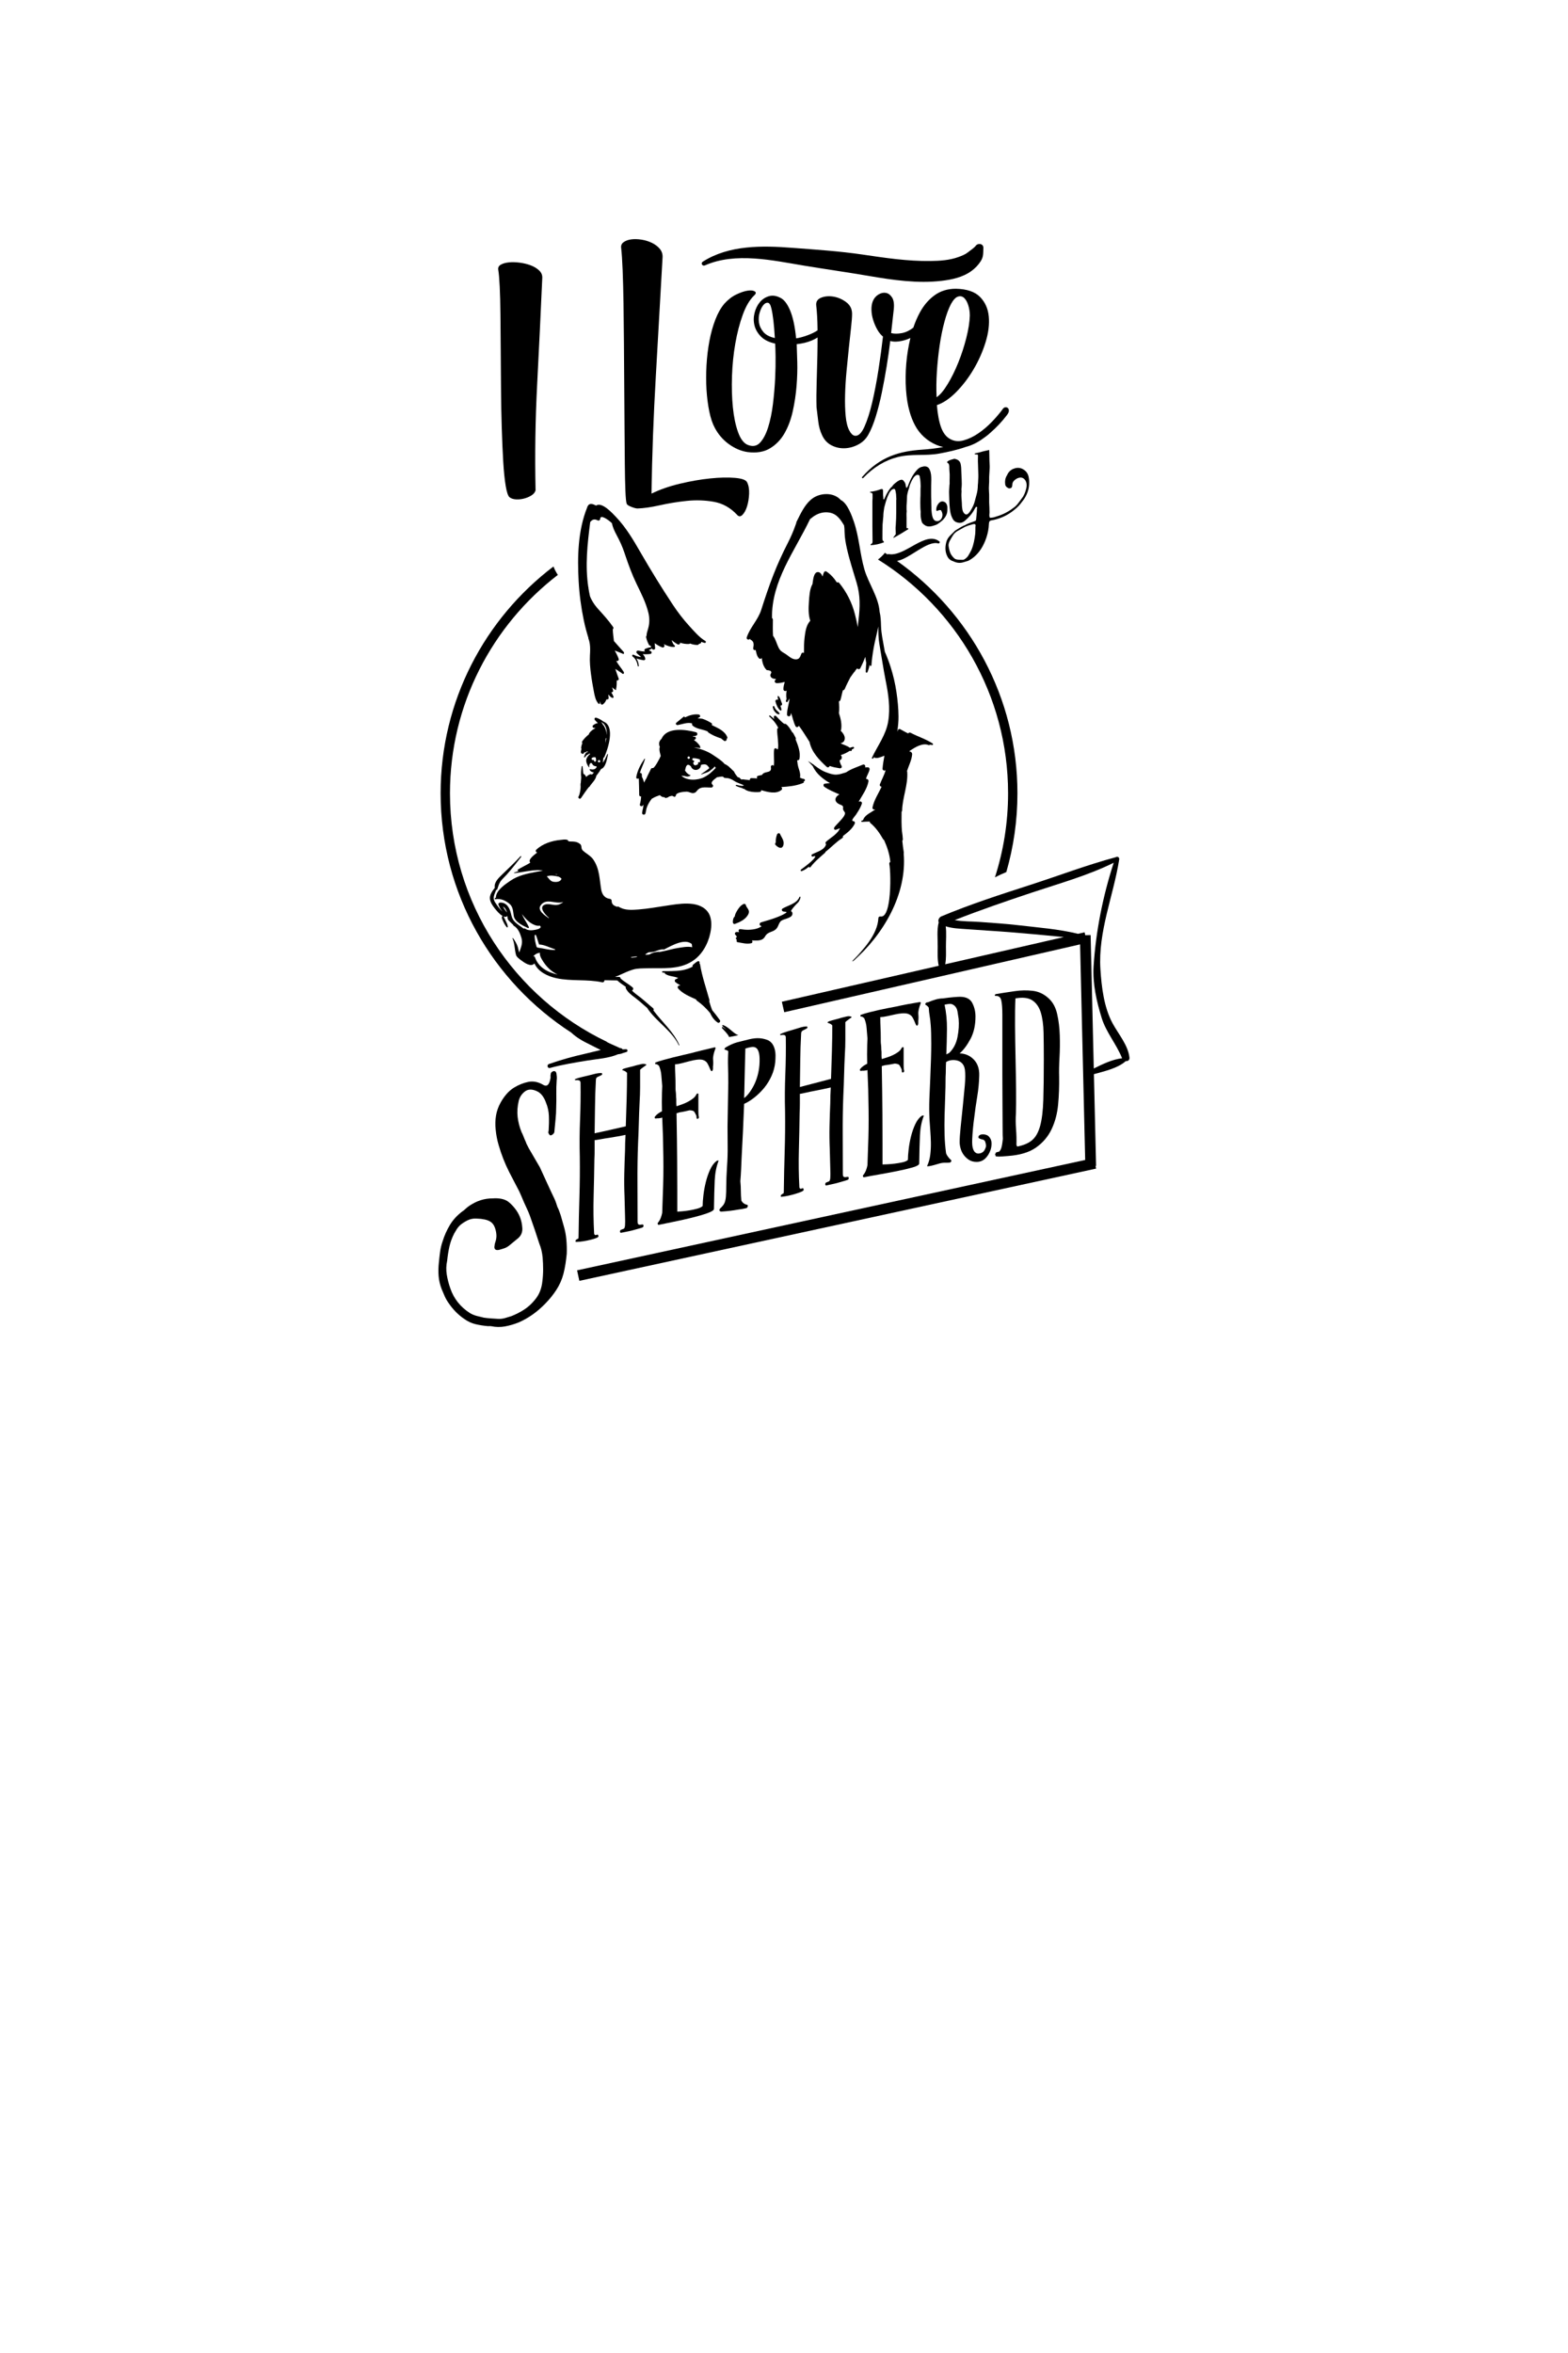 <?xml version="1.0" encoding="utf-8"?>
<!-- Generator: Adobe Illustrator 16.0.0, SVG Export Plug-In . SVG Version: 6.00 Build 0)  -->
<!DOCTYPE svg PUBLIC "-//W3C//DTD SVG 1.1//EN" "http://www.w3.org/Graphics/SVG/1.1/DTD/svg11.dtd">
<svg version="1.1" xmlns="http://www.w3.org/2000/svg" xmlns:xlink="http://www.w3.org/1999/xlink" x="0px" y="0px" width="1440px"
	 height="2160px" viewBox="0 0 1440 2160" enable-background="new 0 0 1440 2160" xml:space="preserve">
<g id="Layer_7">
	<path d="M524.595,947.872c4.787,4.525,10.535,7.843,16.739,10.811c3.077,1.474,6.628,3.451,10.373,5.189
		c-4.858,1.078-9.642,2.396-14.104,3.392c-11.362,2.53-22.469,5.653-33.467,9.469c-2.268,0.784-1.36,4.268,1,3.621
		c11.214-3.07,22.742-4.914,34.202-6.794c8.921-1.463,19.516-2.018,28.087-5.716c0.081-0.021,0.159-0.036,0.244-0.054
		c1.441-0.138,2.855-0.448,4.222-1.014c0.077-0.035,0.141-0.085,0.208-0.123c1.096-0.301,2.19-0.598,3.271-0.943
		c1.36-0.435,1.155-2.572-0.346-2.537c-1.078,0.021-2.166,0.092-3.253,0.155c-0.339-0.601-0.958-1.074-1.753-1.158
		c-0.229-0.025-0.459-0.036-0.688-0.054c-3.074-1.562-6.363-2.798-9.451-4.307c-0.943-0.459-1.876-0.918-2.816-1.374
		c0.145-0.004,0.29-0.007,0.435-0.011c-85.217-40.656-144.252-127.651-144.252-228.19c0-81.591,38.883-154.259,99.077-200.489
		c-0.396-0.605-0.82-1.195-1.184-1.821c-1.071-1.828-2.035-3.805-2.876-5.887c-62.903,47.759-103.606,123.309-103.606,208.198
		C404.656,820.267,452.492,901.312,524.595,947.872z"/>
	<path d="M924.168,800.55c6.635-22.975,10.209-47.231,10.209-72.315c0-87.976-43.72-165.927-110.563-213.295
		c11.674-2.001,27.591-18.984,37.864-16.095c0.925,0.261,1.848-1.154,1.119-1.738c-12.846-10.299-31.807,14.257-46.67,11.56
		c-0.389-0.072-0.803,0.049-1.166,0.267c-0.758-0.492-1.515-0.986-2.278-1.47c-1.858,2.289-3.968,4.367-6.355,6.154
		c71.661,44.647,119.462,124.15,119.462,214.617c0,26.899-4.246,52.817-12.068,77.148
		C917.108,803.627,920.582,802.012,924.168,800.55z"/>
</g>
<g id="Layer_6">
	<path d="M517.713,1125.376c-0.459-1.618-0.922-3.236-1.385-4.865c-0.459-1.614-0.926-3.232-1.381-4.857
		c-0.463-1.314-0.926-2.632-1.389-3.942c-0.459-1.321-1-2.544-1.615-3.682c-0.462-1.466-0.922-2.861-1.385-4.18
		c-0.459-1.317-0.997-2.625-1.615-3.918c-2.155-4.451-4.229-8.882-6.229-13.298c-2.003-4.409-4.073-8.938-6.229-13.573
		c-0.307-0.572-0.54-1.081-0.692-1.526c-1.692-2.851-3.385-5.744-5.077-8.69c-1.692-2.939-3.384-5.844-5.073-8.72
		c-0.463-1.021-0.961-1.999-1.505-2.939c-0.533-0.933-0.961-1.922-1.261-2.96c-0.774-1.604-1.428-3.145-1.965-4.621
		c-0.54-1.474-1.194-2.939-1.96-4.396c-1.848-4.558-3.039-9.207-3.575-13.912c-0.544-4.706-0.194-9.674,1.035-14.881
		c0.925-3.479,2.805-6.303,5.653-8.476c2.844-2.173,6.423-2.293,10.729-0.385c2.151,0.957,3.925,2.374,5.306,4.264
		c1.385,1.894,2.458,3.939,3.229,6.141c1.692,4.073,2.611,8.249,2.77,12.531c0.152,4.289,0.078,8.681-0.229,13.185
		c-0.311,1.279-0.385,2.053-0.233,2.339c0.615,1.448,1.303,2.204,2.077,2.243c0.926-0.131,1.848-0.724,2.766-1.784
		c0.463-0.529,0.692-1.254,0.692-2.176c0.308-3.583,0.657-7.207,1.042-10.882c0.378-3.667,0.576-7.274,0.576-10.813
		c0.152-4.173,0.188-8.335,0.117-12.476c-0.081-4.141,0.036-8.309,0.343-12.51c0.148-1.099,0.191-2.141,0.117-3.134
		c-0.081-0.981-0.194-2.007-0.346-3.063c-0.307-1.644-1.233-2.354-2.766-2.131c-1.696,0.555-2.541,1.597-2.541,3.134
		c-0.155,0.64-0.194,1.262-0.117,1.862c0.078,0.607,0.036,1.229-0.113,1.865c-0.311,1.734-0.77,3.187-1.385,4.346
		c-1.077,1.999-2.536,2.589-4.381,1.759c-0.621-0.219-1.077-0.466-1.385-0.734c-4.465-2.474-8.885-3.258-13.266-2.354
		c-4.388,0.904-8.737,2.657-13.04,5.257c-2.618,1.65-4.921,3.646-6.921,5.985c-2,2.342-3.767,4.886-5.303,7.631
		c-2.155,3.879-3.579,7.882-4.271,12.012c-0.692,4.134-0.81,8.331-0.347,12.603c0.463,5.034,1.385,9.889,2.77,14.537
		c2.456,8.557,5.688,16.81,9.691,24.73c1.533,2.929,3.073,5.89,4.614,8.882c1.534,2.996,3.074,5.946,4.614,8.854
		c0.767,1.611,1.498,3.258,2.19,4.946c0.692,1.695,1.42,3.42,2.19,5.18c0.926,2.049,1.848,4.052,2.77,6.02
		c0.926,1.972,1.77,3.981,2.541,6.041c3.077,8.554,5.999,17.181,8.765,25.89c1.537,3.646,2.537,7.821,3.003,12.527
		c0.308,3.646,0.459,7.316,0.459,11.009c0,3.695-0.23,7.338-0.692,10.938c-0.307,3.116-1,6.098-2.078,8.932
		c-1.077,2.826-2.692,5.539-4.843,8.122c-2.922,3.6-6.193,6.567-9.807,8.906c-3.611,2.339-7.497,4.335-11.648,5.981
		c-2.007,0.66-4.042,1.279-6.115,1.854c-2.077,0.576-4.197,0.799-6.345,0.672c-2.155-0.128-4.31-0.269-6.458-0.41
		c-2.158-0.152-4.31-0.382-6.461-0.699c-2.159-0.48-4.307-1.004-6.461-1.576c-2.155-0.568-4.232-1.427-6.229-2.564
		c-8.766-5.593-14.768-13.167-17.997-22.483c-1.537-4.278-2.653-8.571-3.346-12.871c-0.692-4.292-0.576-8.528,0.347-12.693
		c0.463-4.621,1.155-8.974,2.077-13.064c0.922-4.092,2.385-8.076,4.381-11.974c0.773-1.402,1.579-2.766,2.427-4.098
		c0.845-1.325,1.883-2.555,3.109-3.671c2.158-1.76,4.466-3.229,6.924-4.416c2.462-1.18,5.077-1.696,7.847-1.54
		c1.074,0.095,2.074,0.151,3,0.173c0.918,0.024,1.918,0.151,2.999,0.392c2.611,0.297,4.879,1.025,6.809,2.184
		c1.918,1.17,3.342,3.018,4.264,5.558c0.771,2.095,1.229,4.25,1.385,6.465c0.152,2.219-0.155,4.434-0.922,6.652
		c-0.155,0.474-0.311,0.982-0.463,1.533c-0.155,0.552-0.229,1.057-0.229,1.52c-0.77,3.441,0.537,4.89,3.922,4.293
		c1.692-0.449,3.307-0.937,4.843-1.467c1.537-0.522,3.003-1.314,4.388-2.37c1.229-1.043,2.455-2.046,3.691-3.021
		c1.226-0.972,2.456-1.982,3.688-3.039c3.688-2.699,5.307-6.274,4.847-10.684c-0.466-6.716-2.77-12.602-6.924-17.706
		c-1.692-2.131-3.498-3.985-5.423-5.568c-1.922-1.583-4.346-2.625-7.264-3.141c-1.233-0.201-2.463-0.329-3.695-0.378
		c-1.229-0.05-2.459-0.035-3.692,0.063c-3.999,0-7.765,0.565-11.305,1.703c-3.537,1.138-6.999,2.861-10.379,5.165
		c-1.237,0.826-2.343,1.721-3.35,2.678c-0.993,0.968-2.112,1.858-3.342,2.667c-4.614,3.544-8.303,7.593-11.072,12.175
		c-2.77,4.589-4.999,9.57-6.691,14.962c-1.078,3.088-1.848,6.281-2.307,9.588c-0.462,3.311-0.844,6.652-1.155,10.041
		c-0.463,4.147-0.537,8.228-0.23,12.224c0.307,3.999,1.229,7.999,2.766,11.991c0.926,2.3,1.887,4.561,2.887,6.786
		c1,2.219,2.268,4.392,3.805,6.525c4.003,5.78,8.694,10.511,14.075,14.149c3.229,2.335,6.691,3.949,10.383,4.826
		c3.692,0.872,7.532,1.483,11.535,1.815c1.226-0.085,2.151-0.077,2.77,0.032c4.303,0.904,8.571,0.968,12.803,0.197
		c4.229-0.777,8.422-2.007,12.574-3.688c8.92-3.89,17.075-9.687,24.458-17.318c3.844-3.91,7.225-8.129,10.15-12.633
		c2.921-4.516,5.077-9.423,6.461-14.712c0.767-3.038,1.382-6.055,1.848-9.055c0.459-2.992,0.841-6.052,1.152-9.178
		c0.152-4.483,0.036-8.851-0.346-13.097C519.752,1133.671,518.942,1129.495,517.713,1125.376z"/>
	<path d="M539.056,1138.844c2.346-0.491,4.49-1.025,6.426-1.604c1.943-0.583,3.222-1.166,3.836-1.741
		c0.308-0.364,0.35-0.831,0.12-1.41c-0.236-0.565-0.505-0.826-0.813-0.771c-1.229,0.537-2.035,0.601-2.42,0.213
		c-0.385-0.393-0.579-0.82-0.579-1.279c-0.611-11.114-0.771-22.434-0.459-33.951c0.307-11.511,0.537-22.823,0.692-33.923
		c0.156-3.103,0.23-6.077,0.23-8.925c0-2.847,0-5.808,0-8.882c0.3,0.1,1.946-0.12,4.921-0.671c2.975-0.558,6.215-1.088,9.727-1.611
		c3.967-0.61,8.546-1.438,13.732-2.49c-0.156,2.498-0.269,4.942-0.347,7.338c-0.081,2.402-0.113,4.752-0.113,7.063
		c-0.311,7.14-0.544,14.185-0.692,21.134c-0.159,6.956-0.081,13.944,0.227,20.946c0.155,7.814,0.307,13.75,0.466,17.792
		c0.148,4.049,0.148,6.971,0,8.769c-0.159,1.802-0.544,2.841-1.158,3.116c-0.615,0.279-1.463,0.604-2.537,0.972
		c-0.614,0.278-0.925,0.798-0.925,1.568s0.311,1.169,0.925,1.197c1.618-0.321,3.229-0.646,4.848-0.975
		c0.304-0.063,1.229-0.251,2.766-0.565c1.541-0.314,3.19-0.731,4.96-1.254c1.767-0.52,3.423-0.982,4.964-1.389
		c1.537-0.402,2.456-0.788,2.77-1.162c0.304-0.371,0.42-0.816,0.343-1.343c-0.078-0.52-0.272-0.823-0.576-0.915
		c-0.459-0.053-0.961-0.028-1.501,0.085c-0.541,0.12-1.078,0.151-1.615,0.113c-0.54-0.036-0.961-0.262-1.268-0.657
		s-0.463-1.131-0.463-2.212c0-11.842-0.039-23.868-0.113-36.082c-0.082-12.213,0.113-24.288,0.576-36.229
		c0.307-6.215,0.537-12.415,0.692-18.604c0.152-6.183,0.385-12.379,0.692-18.604c0.152-2.486,0.269-4.857,0.346-7.107
		c0.074-2.24,0.117-4.48,0.117-6.717c0-2.226,0-4.649,0-7.267c0-2.611,0-5.54,0-8.769c0.763-0.771,1.498-1.393,2.19-1.845
		c0.692-0.456,1.42-0.996,2.194-1.621c0.148-0.032,0.265-0.092,0.343-0.188s0.19-0.159,0.346-0.194
		c0.767-0.625,0.844-1.024,0.23-1.205c-1.382-0.47-2.806-0.512-4.268-0.127c-1.462,0.389-2.96,0.742-4.498,1.063
		c-1.385,0.448-3.232,0.943-5.536,1.494c-2.307,0.555-4.154,1.042-5.536,1.477c-0.466,0.093-0.773,0.233-0.922,0.417
		c-0.078,0.015-0.159,0.028-0.236,0.043c-0.152,0.035-0.227,0.127-0.227,0.279c-0.081,0.018-0.159,0.031-0.233,0.046
		c-0.311,0.374-0.311,0.601,0,0.692c0.767,0.307,1.459,0.593,2.078,0.852c0.611,0.265,1.229,0.71,1.844,1.353
		c0.152,0.127,0.233,0.339,0.233,0.646c0,7.388-0.117,15.217-0.35,23.49c-0.227,8.274-0.499,16.676-0.806,25.197
		c-9.539,2.247-19.074,4.395-28.609,6.43c0.151-8.175,0.265-16.272,0.35-24.285c0.07-8.013,0.343-16.216,0.806-24.61
		c0-1.378,0.494-2.317,1.501-2.809c0.993-0.487,2.113-1,3.342-1.544c0.611-0.262,0.922-0.664,0.922-1.208
		c0-0.534-0.311-0.827-0.922-0.866c-1.692,0.011-3.317,0.194-4.865,0.548c-1.551,0.364-3.187,0.777-4.904,1.229
		c-2.031,0.516-4.452,1.103-7.253,1.731c-2.809,0.639-5.052,1.317-6.741,2.063c-0.308,0.05-0.463,0.191-0.463,0.421
		s0.155,0.399,0.463,0.498c0.311,0.106,0.692,0.12,1.151,0.042c0.463-0.077,0.841-0.063,1.155,0.039
		c1.689,0.025,2.533,0.876,2.533,2.568c0.155,11.207,0,22.498-0.456,33.881c-0.463,11.383-0.541,22.664-0.237,33.838
		c0.159,12.284,0.042,24.533-0.343,36.742c-0.381,12.217-0.657,24.494-0.806,36.82c0,1.236-0.233,1.852-0.692,1.852
		c-0.463,0-1.077,0.374-1.848,1.109c-0.148,0.028-0.229,0.353-0.229,0.961c-0.152,0.028-0.152,0.105,0,0.236
		c0,0.152,0.081,0.293,0.229,0.421c0.615,0.057,1.894-0.008,3.833-0.177C534.558,1139.663,536.703,1139.327,539.056,1138.844z"/>
	<path d="M608.728,1096.215c-0.23,5.516-0.424,11.214-0.576,17.089c-0.311,1.607-0.774,3.208-1.385,4.805
		c-0.611,1.601-1.537,3.148-2.767,4.653c-0.152,0.184-0.12,0.522,0.117,1.01c0.226,0.488,0.498,0.693,0.805,0.629
		c3.229-0.713,7.688-1.621,13.379-2.763c5.691-1.13,11.305-2.385,16.841-3.752c5.54-1.363,10.345-2.763,14.421-4.189
		c4.077-1.428,6.119-2.756,6.119-3.989c0.148-10.651,0.378-19.314,0.689-26.006c0.307-6.684,1.459-12.654,3.462-17.897
		c0.152-0.339,0-0.498-0.463-0.466c-0.463,0.031-0.922,0.184-1.385,0.445c-2.304,1.783-4.268,4.437-5.886,7.974
		c-1.614,3.536-2.918,7.345-3.918,11.425c-1.003,4.084-1.731,8.102-2.19,12.051c-0.463,3.957-0.696,7.243-0.696,9.857
		c-1.077,1.024-2.766,1.844-5.076,2.459c-2.308,0.621-4.653,1.13-7.034,1.525c-2.389,0.399-4.656,0.7-6.805,0.877
		c-2.158,0.19-3.618,0.297-4.388,0.311c0-6.381,0-12.768,0-19.145c0-6.925-0.039-16.146-0.117-27.663s-0.269-26.009-0.576-43.473
		c0.463-0.105,0.926-0.247,1.385-0.431c0.463-0.184,0.926-0.329,1.381-0.435c0.156-0.035,0.692-0.116,1.622-0.255
		c0.919-0.13,1.918-0.328,2.996-0.572c1.074-0.247,2.077-0.48,2.999-0.695c0.922-0.212,1.463-0.34,1.615-0.371
		c2.311,0.081,3.731,0.516,4.271,1.311c0.534,0.799,1.188,2.031,1.958,3.695c0,0.312,0.039,0.686,0.12,1.124
		c0.071,0.448,0.113,0.823,0.113,1.13c0.152,0.58,0.58,0.714,1.272,0.396c0.692-0.314,0.957-0.841,0.805-1.575
		c-0.314-0.996-0.462-2.657-0.462-4.968c0-2.303,0-4.613,0-6.921c0-2.307,0-5.303,0-8.998c0-0.463-0.23-0.671-0.693-0.643
		c-0.462,0.028-0.844,0.311-1.155,0.844c-0.615,1.378-1.615,2.611-3,3.699c-1.385,1.096-2.96,2.116-4.73,3.06
		c-1.767,0.954-3.61,1.76-5.532,2.435c-1.926,0.667-3.579,1.243-4.964,1.71c-0.152-1.198-0.229-2.293-0.229-3.293s0-2.113,0-3.346
		c-0.156-1.194-0.23-2.289-0.23-3.293c0-1.003-0.082-2.099-0.229-3.293c-0.156-1.038-0.233-2.063-0.233-3.066
		c0-0.996,0-2.034,0-3.112c0-3.229-0.078-6.405-0.23-9.521c-0.156-3.115-0.233-6.292-0.233-9.524
		c1.996-0.145,4.189-0.526,6.578-1.159c2.385-0.614,4.73-1.236,7.037-1.851c2.304-0.611,4.459-1.039,6.458-1.275
		c2-0.237,3.692-0.209,5.077,0.077c2.151,0.572,3.692,1.668,4.614,3.297c0.926,1.625,1.767,3.427,2.54,5.398
		c0.611,1.547,1.229,2.052,1.844,1.519c0.611-0.526,0.841-1.851,0.689-3.967c0.307-1.767,0.35-3.894,0.116-6.377
		c-0.229-2.48,0.498-5.918,2.194-10.323c0.152-0.347,0.116-0.608-0.117-0.781c-0.23-0.177-0.501-0.226-0.806-0.155
		c-0.925,0.223-2.501,0.597-4.73,1.127c-2.229,0.522-4.54,1.07-6.921,1.629c-2.388,0.562-4.54,1.105-6.458,1.632
		c-1.929,0.526-3.042,0.823-3.349,0.894c-2.155,0.502-4.653,1.081-7.497,1.738c-2.848,0.65-5.77,1.357-8.772,2.113
		c-2.996,0.76-5.96,1.54-8.882,2.342c-2.918,0.806-5.377,1.579-7.38,2.321c-0.308,0.07-0.463,0.371-0.463,0.911
		c0,0.537,0.155,0.774,0.463,0.707c0.159,0.12,0.459,0.127,0.922,0.024c0.463,0.212,1.155,0.672,2.074,1.389
		c1.236,2.809,1.964,5.763,2.193,8.86c0.233,3.103,0.499,6.317,0.81,9.631c0,0.152,0,0.304,0,0.459c0,0.926-0.039,1.852-0.113,2.795
		c-0.085,0.939-0.12,1.95-0.12,3.024c-0.152,5.727-0.152,11.422,0,17.074c-1.229,0.579-2.381,1.258-3.459,2.035
		c-1.074,0.777-1.996,1.632-2.77,2.564c-0.152,0.036-0.229,0.205-0.229,0.517c-0.308,0.374-0.382,0.699-0.229,0.968
		c0.155,0.279,0.389,0.459,0.688,0.544c0.311-0.067,0.661-0.103,1.042-0.113c0.381-0.007,0.731-0.042,1.039-0.113
		c0.308,0.085,0.689,0.082,1.148-0.021c0.466-0.103,0.964-0.17,1.501-0.216c0.541-0.039,1.039-0.19,1.502-0.448
		c0.151,3.045,0.269,6.02,0.346,8.917c0.078,2.911,0.191,5.808,0.347,8.694c0.152,6.737,0.265,13.054,0.346,18.957
		c0.074,5.904,0.074,11.634,0,17.188C609.109,1085.175,608.961,1090.711,608.728,1096.215z"/>
	<path d="M681.058,1063.02c0.459-8.57,0.879-16.781,1.265-24.646c0.385-7.856,0.734-16.057,1.042-24.592c0-0.152,0-0.308,0-0.46
		c3.077-1.353,6.232-3.31,9.461-5.857c3.229-2.54,6.19-5.447,8.878-8.708c2.692-3.265,4.963-6.922,6.808-10.98
		c1.848-4.056,2.999-8.366,3.462-12.941c0.152-1.883,0.229-3.822,0.229-5.825c0-1.993-0.229-3.9-0.692-5.717
		c-0.459-1.809-1.151-3.416-2.074-4.812c-0.925-1.393-2.159-2.516-3.692-3.381c-2.462-1.099-5.119-1.771-7.959-2.011
		c-2.848-0.236-6.197,0.109-10.037,1.035c-4.155,1-7.769,1.911-10.846,2.724c-3.077,0.82-6.613,2.399-10.616,4.741
		c-0.304,0.229-0.456,0.382-0.456,0.46c0,0.077-0.081,0.212-0.236,0.398c-0.456,0.569-0.382,0.937,0.236,1.1
		c0.615,0.162,1.188,0.367,1.728,0.621c0.541,0.255,0.961,0.502,1.272,0.735c-0.311,4.847-0.389,9.708-0.23,14.591
		c0.148,4.89,0.23,9.716,0.23,14.478c-0.159,6.656-0.272,13.298-0.347,19.926c-0.084,6.635-0.197,13.354-0.346,20.159
		c0,6.154,0.035,12.259,0.113,18.314c0.078,6.059-0.113,12.217-0.576,18.477c-0.459,7.342-0.696,13.167-0.696,17.474
		c0,4.304-0.113,7.717-0.343,10.231c-0.229,2.52-0.692,4.516-1.381,5.985c-0.693,1.477-1.965,3.045-3.809,4.716
		c-0.774,0.958-0.965,1.696-0.576,2.216c0.382,0.522,0.958,0.767,1.728,0.741c2.614-0.166,5.193-0.396,7.73-0.699
		c2.54-0.304,5.108-0.688,7.726-1.166c1.229-0.142,2.427-0.314,3.579-0.512c1.155-0.202,2.346-0.449,3.579-0.746
		c0.763-0.184,1.269-0.734,1.494-1.632c0.233-0.901-0.039-1.41-0.805-1.533c-2.307-0.523-4-1.806-5.077-3.854
		c-0.308-3-0.459-5.967-0.459-8.886c0-2.925-0.155-5.886-0.462-8.889c0.307-3.61,0.537-7.168,0.692-10.662
		C680.746,1070.132,680.902,1066.599,681.058,1063.02z M683.71,995.245c0.078-5.095,0.191-10.083,0.346-14.966
		c0.152-4.883,0.308-10.804,0.463-17.764c1.996-0.636,3.879-1.088,5.649-1.363c1.766-0.269,3.232,0.031,4.388,0.907
		c1.151,0.873,1.996,2.52,2.536,4.929c0.537,2.409,0.65,5.957,0.343,10.648c-0.304,3.61-0.918,7.023-1.844,10.245
		c-0.922,3.223-2.077,6.154-3.462,8.794c-1.381,2.639-2.847,4.956-4.381,6.941c-1.544,1.982-3,3.452-4.384,4.396
		C683.516,1004.597,683.629,1000.339,683.71,995.245z"/>
	<path d="M735.732,948.9c0-1.378,0.498-2.343,1.505-2.891c1-0.537,2.113-1.105,3.343-1.699c0.614-0.297,0.926-0.71,0.926-1.254
		c0-0.537-0.312-0.81-0.926-0.819c-1.692,0.084-3.314,0.346-4.865,0.787c-1.551,0.442-3.187,0.943-4.903,1.498
		c-2.032,0.633-4.452,1.356-7.253,2.173c-2.806,0.819-5.053,1.664-6.741,2.522c-0.304,0.078-0.463,0.233-0.463,0.459
		c0,0.233,0.159,0.393,0.463,0.467c0.308,0.085,0.692,0.067,1.151-0.042c0.463-0.11,0.841-0.12,1.155-0.043
		c1.692-0.092,2.54,0.703,2.54,2.396c0.152,11.192,0,22.497-0.463,33.909c-0.462,11.414-0.54,22.702-0.232,33.852
		c0.155,12.273,0.039,24.533-0.347,36.771c-0.381,12.245-0.653,24.536-0.805,36.877c0,1.233-0.233,1.862-0.693,1.894
		c-0.462,0.035-1.077,0.452-1.848,1.247c-0.151,0.039-0.229,0.371-0.229,0.979c-0.152,0.035-0.152,0.117,0,0.233
		c0,0.152,0.078,0.29,0.229,0.402c0.615,0.015,1.894-0.141,3.833-0.448s4.084-0.773,6.438-1.409c2.346-0.633,4.49-1.29,6.426-1.976
		c1.943-0.682,3.223-1.332,3.837-1.936c0.308-0.378,0.347-0.852,0.12-1.413c-0.232-0.559-0.505-0.806-0.809-0.735
		c-1.233,0.601-2.042,0.71-2.424,0.339c-0.385-0.37-0.579-0.787-0.579-1.247c-0.614-11.086-0.771-22.392-0.456-33.926
		c0.304-11.528,0.533-22.848,0.689-33.962c0.151-3.109,0.229-6.088,0.229-8.938c0-2.844,0-5.805,0-8.882
		c0.304,0.085,1.946-0.227,4.925-0.919c2.975-0.692,6.211-1.367,9.723-2.021c3.967-0.756,8.546-1.724,13.736-2.89
		c-0.16,2.501-0.272,4.946-0.351,7.349c-0.081,2.402-0.116,4.755-0.116,7.065c-0.308,7.144-0.541,14.195-0.689,21.145
		c-0.158,6.956-0.081,13.94,0.23,20.946c0.151,7.812,0.304,13.743,0.459,17.778c0.152,4.041,0.152,6.967,0,8.769
		c-0.155,1.802-0.541,2.854-1.152,3.144c-0.618,0.29-1.466,0.637-2.536,1.032c-0.622,0.293-0.926,0.826-0.926,1.59
		c0,0.773,0.304,1.166,0.926,1.176c1.614-0.363,3.229-0.728,4.847-1.091c0.301-0.067,1.227-0.272,2.767-0.615
		c1.533-0.339,3.19-0.784,4.96-1.328c1.764-0.544,3.42-1.018,4.961-1.435c1.536-0.41,2.459-0.799,2.77-1.18
		c0.304-0.367,0.42-0.82,0.343-1.343c-0.078-0.52-0.269-0.826-0.572-0.911c-0.463-0.054-0.965-0.021-1.502,0.092
		c-0.544,0.116-1.081,0.159-1.618,0.12c-0.54-0.028-0.961-0.247-1.268-0.646c-0.308-0.393-0.463-1.127-0.463-2.205
		c0-11.842-0.039-23.868-0.113-36.081c-0.081-12.21,0.113-24.285,0.576-36.233c0.307-6.219,0.537-12.422,0.691-18.608
		c0.148-6.186,0.386-12.39,0.693-18.607c0.151-2.494,0.269-4.868,0.35-7.115c0.07-2.24,0.113-4.487,0.113-6.713
		c0-2.232,0-4.649,0-7.271c0-2.611,0-5.536,0-8.766c0.767-0.784,1.498-1.402,2.189-1.861c0.693-0.46,1.421-0.996,2.191-1.625
		c0.151-0.036,0.268-0.096,0.346-0.191c0.078-0.092,0.194-0.155,0.346-0.19c0.774-0.625,0.845-1.024,0.234-1.205
		c-1.386-0.47-2.81-0.512-4.269-0.112c-1.466,0.392-2.964,0.759-4.501,1.095c-1.385,0.463-3.232,0.982-5.536,1.568
		c-2.307,0.594-4.154,1.12-5.536,1.587c-0.463,0.105-0.773,0.254-0.922,0.438c-0.078,0.015-0.159,0.035-0.232,0.05
		c-0.152,0.035-0.23,0.131-0.23,0.282c-0.081,0.021-0.155,0.035-0.229,0.054c-0.314,0.378-0.314,0.61,0,0.692
		c0.763,0.289,1.456,0.562,2.077,0.802c0.611,0.247,1.227,0.686,1.841,1.317c0.155,0.12,0.233,0.336,0.233,0.64
		c0,7.384-0.117,15.22-0.35,23.497c-0.227,8.278-0.498,16.687-0.806,25.215c-9.532,2.444-19.074,4.946-28.609,7.493
		c0.151-8.186,0.265-16.29,0.346-24.303C735.001,965.533,735.273,957.315,735.732,948.9z"/>
	<path d="M790.182,981.032c-0.152,0.031-0.229,0.201-0.229,0.508c-0.308,0.375-0.378,0.696-0.229,0.972
		c0.152,0.279,0.389,0.46,0.688,0.552c0.312-0.071,0.661-0.103,1.042-0.106c0.382-0.003,0.731-0.035,1.039-0.099
		c0.308,0.088,0.689,0.085,1.148-0.015c0.467-0.092,0.965-0.155,1.505-0.19c0.537-0.035,1.035-0.177,1.498-0.431
		c0.151,3.052,0.269,6.026,0.347,8.931c0.077,2.908,0.19,5.805,0.346,8.694c0.152,6.737,0.265,13.058,0.346,18.962
		c0.074,5.91,0.074,11.637,0,17.19c-0.081,5.554-0.229,11.087-0.463,16.591c-0.229,5.508-0.424,11.203-0.575,17.078
		c-0.312,1.604-0.771,3.197-1.385,4.783c-0.611,1.59-1.537,3.127-2.767,4.614c-0.152,0.188-0.12,0.522,0.117,1.011
		c0.226,0.494,0.498,0.706,0.805,0.643c3.229-0.675,7.688-1.512,13.379-2.494c5.688-0.982,11.306-2.024,16.842-3.137
		c5.54-1.106,10.348-2.236,14.422-3.406c4.076-1.173,6.115-2.353,6.115-3.589c0.151-10.638,0.381-19.29,0.692-25.96
		c0.308-6.663,1.459-12.549,3.462-17.644c0.152-0.332,0-0.502-0.463-0.505c-0.463,0-0.922,0.116-1.385,0.346
		c-2.307,1.614-4.268,4.145-5.886,7.571c-1.614,3.434-2.918,7.161-3.918,11.178c-1.003,4.024-1.731,7.999-2.19,11.928
		c-0.467,3.925-0.692,7.199-0.692,9.807c-1.081,0.969-2.77,1.689-5.08,2.19c-2.308,0.495-4.653,0.895-7.034,1.188
		c-2.389,0.293-4.656,0.498-6.809,0.601c-2.154,0.113-3.613,0.169-4.384,0.166c0-6.384,0-12.769,0-19.152
		c0-6.921-0.039-16.146-0.116-27.662c-0.078-11.524-0.269-26.021-0.576-43.494c0.463-0.088,0.922-0.215,1.385-0.385
		s0.926-0.297,1.385-0.389c0.152-0.028,0.692-0.092,1.615-0.198c0.922-0.099,1.922-0.254,2.999-0.463
		c1.074-0.204,2.077-0.392,3.003-0.568c0.922-0.177,1.455-0.275,1.614-0.308c2.308,0.181,3.728,0.692,4.269,1.516
		c0.533,0.82,1.184,2.088,1.96,3.791c0,0.308,0.036,0.686,0.117,1.131c0.07,0.448,0.112,0.826,0.112,1.134
		c0.152,0.587,0.58,0.742,1.272,0.459c0.692-0.275,0.954-0.787,0.806-1.529c-0.314-1.018-0.463-2.686-0.463-4.992
		c0-2.304,0-4.61,0-6.921c0-2.307,0-5.303,0-8.998c0-0.46-0.23-0.686-0.692-0.683c-0.463,0.011-0.849,0.272-1.152,0.788
		c-0.618,1.347-1.618,2.529-3.003,3.551c-1.385,1.028-2.96,1.975-4.727,2.848c-1.771,0.876-3.618,1.61-5.536,2.212
		c-1.929,0.604-3.579,1.123-4.964,1.547c-0.155-1.201-0.229-2.3-0.229-3.303c0-0.997,0-2.113,0-3.346
		c-0.152-1.198-0.229-2.293-0.229-3.297c0-1-0.078-2.099-0.233-3.303c-0.152-1.043-0.229-2.067-0.229-3.07c0-0.996,0-2.035,0-3.109
		c0-3.235-0.078-6.408-0.23-9.531c-0.154-3.123-0.232-6.296-0.232-9.532c1.996-0.085,4.189-0.396,6.578-0.939
		c2.385-0.533,4.73-1.057,7.037-1.568c2.304-0.513,4.459-0.831,6.459-0.969c1.996-0.13,3.688-0.01,5.076,0.354
		c2.152,0.696,3.692,1.887,4.614,3.575c0.922,1.682,1.771,3.537,2.54,5.558c0.611,1.586,1.229,2.138,1.844,1.643
		c0.611-0.483,0.842-1.795,0.693-3.925c0.304-1.742,0.346-3.865,0.116-6.359c-0.233-2.498,0.495-5.89,2.19-10.179
		c0.152-0.328,0.116-0.593-0.117-0.784c-0.229-0.194-0.501-0.269-0.805-0.212c-0.926,0.155-2.502,0.417-4.73,0.806
		c-2.229,0.382-4.54,0.791-6.925,1.216c-2.385,0.424-4.536,0.854-6.458,1.285c-1.926,0.435-3.039,0.683-3.342,0.739
		c-2.159,0.402-4.657,0.876-7.501,1.423c-2.851,0.548-5.77,1.159-8.772,1.834c-2.996,0.675-5.956,1.389-8.874,2.138
		c-2.926,0.756-5.385,1.498-7.388,2.226c-0.308,0.067-0.463,0.367-0.463,0.904c0,0.541,0.155,0.773,0.463,0.714
		c0.159,0.12,0.463,0.131,0.922,0.035c0.463,0.212,1.155,0.679,2.074,1.413c1.236,2.819,1.964,5.787,2.197,8.889
		c0.229,3.105,0.494,6.324,0.806,9.638c0,0.155,0,0.308,0,0.46c0,0.925-0.039,1.857-0.116,2.794
		c-0.082,0.939-0.113,1.947-0.113,3.024c-0.156,5.727-0.156,11.415,0,17.074c-1.236,0.565-2.385,1.223-3.463,1.982
		C791.878,979.255,790.952,980.103,790.182,981.032z"/>
	<path d="M891.237,953.762c3.073-5.745,4.614-12.605,4.614-20.604c0-4.462-0.961-8.585-2.887-12.358
		c-1.922-3.772-5.652-5.723-11.189-5.776c-1.077-0.01-3.076,0.096-5.998,0.34c-2.922,0.247-6.077,0.611-9.458,1.105
		c-0.081,0.015-0.159,0.028-0.233,0.039c-2.158,0.011-4.419,0.35-6.804,1.021c-2.392,0.683-4.653,1.502-6.808,2.459
		c-0.308,0.05-0.615,0.1-0.923,0.148c-0.155,0.028-0.304,0.05-0.463,0.078c-0.459,0.074-0.844,0.402-1.151,0.996
		c-0.311,0.587-0.233,0.996,0.229,1.229c1.229,0.721,2.155,1.575,2.77,2.551c0.152,2.9,0.425,5.353,0.81,7.369
		c0.378,2.015,0.728,5,1.031,8.946c0.311,3.956,0.463,9.616,0.463,17s-0.308,17.976-0.918,31.757
		c-0.312,6.356-0.576,12.627-0.81,18.813c-0.233,6.192-0.194,12.414,0.116,18.675c0.152,2.896,0.382,6.207,0.693,9.928
		c0.307,3.716,0.494,7.496,0.575,11.326c0.074,3.837-0.12,7.596-0.575,11.284c-0.463,3.688-1.386,7.023-2.771,10.016
		c0,0.155-0.077,0.244-0.229,0.269c0.152,0.286,0.809,0.332,1.957,0.145c1.155-0.184,2.428-0.459,3.813-0.834
		c1.385-0.363,2.84-0.784,4.381-1.25c1.537-0.467,2.77-0.764,3.691-0.897c1.229-0.184,2.424-0.24,3.575-0.177
		c1.155,0.063,2.347,0.007,3.575-0.166c0.463-0.067,0.849-0.347,1.152-0.854c0.311-0.499,0.311-0.962,0-1.382
		c-0.611-0.53-1.229-1.134-1.845-1.816c-0.459-0.551-0.957-1.208-1.497-1.981c-0.537-0.767-0.961-1.594-1.269-2.473
		c-0.774-5.572-1.233-11.277-1.382-17.104c-0.155-5.818-0.155-11.662,0-17.533c0.148-5.868,0.343-11.736,0.572-17.619
		c0.233-5.871,0.347-11.736,0.347-17.587c0.151-2.328,0.229-4.642,0.229-6.949c0-2.307,0.078-4.632,0.233-6.956
		c1.536-0.989,3.265-1.583,5.189-1.773c1.922-0.184,3.77-0.015,5.536,0.516c1.77,0.544,3.236,1.509,4.385,2.897
		c1.154,1.392,1.887,3.222,2.193,5.49c0.459,3.479,0.424,8.295-0.116,14.435c-0.541,6.145-1.151,12.524-1.841,19.152
		c-0.692,6.628-1.35,12.941-1.965,18.939c-0.621,5.999-0.922,10.613-0.922,13.843c0,1.851,0.301,3.851,0.922,5.998
		c0.615,2.155,1.572,4.105,2.883,5.861c1.308,1.76,2.919,3.251,4.848,4.483c1.918,1.223,4.268,1.83,7.034,1.834
		c3.077-0.039,5.688-1.081,7.847-3.145c2.151-2.066,3.766-4.682,4.844-7.86c0.614-1.749,0.918-3.699,0.918-5.858
		c0-2.151-0.533-3.946-1.611-5.38c-0.77-1.155-1.691-1.947-2.77-2.385c-1.077-0.424-2.154-0.664-3.229-0.707
		c-1.078-0.039-2.039,0.142-2.887,0.537c-0.844,0.399-1.346,0.919-1.498,1.548c-0.307,0.805,0.035,1.416,1.043,1.844
		c0.996,0.438,1.805,0.692,2.42,0.781c1.381,0.166,2.307,0.915,2.77,2.25c0.459,1.339,0.688,2.699,0.688,4.084
		c-0.311,1.265-0.771,2.424-1.385,3.487c-0.611,1.063-1.533,1.887-2.767,2.477c-0.773,0.396-1.691,0.607-2.77,0.646
		c-1.077,0.042-2.077-0.304-2.996-1.05c-0.922-0.734-1.656-2.038-2.193-3.9c-0.541-1.857-0.735-4.564-0.576-8.125
		c0.148-3.243,0.382-6.536,0.692-9.882c0.304-3.346,0.692-6.656,1.155-9.938c0.764-6.55,1.689-13.036,2.77-19.466
		c1.07-6.423,1.689-12.874,1.841-19.354c0.152-6.161-1.54-11.058-5.073-14.658c-3.54-3.593-7.847-5.451-12.92-5.564
		C884.854,963.922,888.156,959.513,891.237,953.762z M879.353,951.91c-1.151,5.921-3.653,10.754-7.497,14.521
		c-0.463,0.378-0.926,0.636-1.385,0.776c-0.463,0.142-0.922,0.399-1.385,0.771c0.307-7.886,0.502-15.679,0.579-23.381
		c0.074-7.701-0.657-15.135-2.19-22.3c1.689-0.389,3.226-0.653,4.614-0.77c1.378-0.113,2.767,0.343,4.151,1.385
		c1.688,1.311,2.727,3.208,3.112,5.694c0.382,2.491,0.728,4.714,1.038,6.671C880.854,940.449,880.504,945.989,879.353,951.91z"/>
	<path d="M973.254,950.229c-0.23-6.921-1.035-13.418-2.417-19.495c-1.388-6.065-4.003-10.856-7.847-14.329
		c-4.31-3.925-9.153-6.218-14.537-6.851c-5.385-0.629-10.843-0.533-16.379,0.283c-3.695,0.551-6.656,1.003-8.882,1.324
		c-2.236,0.332-5.193,0.799-8.886,1.435c-0.155,0.166-0.307,0.336-0.459,0.502c-0.081,0.085-0.159,0.169-0.233,0.254
		c0,0.615,0.148,0.904,0.46,0.88c2.918-0.262,4.733,1.053,5.423,3.918c0.692,2.865,1.038,7.377,1.038,13.524
		c0,10.616,0,19.957,0,28.037c0,8.072,0,16.88,0,26.412c0,9.542,0.035,18.498,0.117,26.871c0.074,8.38,0.116,15.604,0.116,21.682
		c0,6.076,0.071,9.648,0.227,10.708c-0.155,1.243-0.308,2.487-0.46,3.728c-0.155,1.247-0.385,2.49-0.695,3.748
		c-0.456,1.883-1.227,3.331-2.304,4.346c-0.614,0.057-1.54,0.286-2.77,0.706c0,0.074,0,0.152,0,0.227
		c-0.312,0.028-0.46,0.197-0.46,0.502c0,0.077,0,0.155,0,0.232c0,0.078,0,0.152,0,0.227c-0.618,0.371-0.692,0.756-0.232,1.177
		c0.077-0.004,0.155-0.011,0.232-0.019c0,0.156,0,0.308,0,0.46c0,0.618,0.23,0.9,0.693,0.861c1.385,0.185,3.15,0.185,5.306,0.015
		c2.155-0.177,3.996-0.318,5.536-0.431c10.765-0.792,19.301-3.293,25.613-7.752c6.3-4.451,11.069-10.033,14.298-16.845
		c3.236-6.805,5.232-14.383,6.003-22.77c0.767-8.387,1.07-16.806,0.922-25.271c-0.155-5.073-0.039-10.995,0.346-17.764
		C973.405,963.996,973.483,957.146,973.254,950.229z M958.14,1009.716c-0.308,9.85-1.269,17.763-2.883,23.73
		c-1.614,5.971-4.073,10.354-7.38,13.181c-3.311,2.827-7.882,4.77-13.729,5.9c-0.312-0.597-0.541-1.124-0.693-1.576
		c0.152-4.776,0.035-9.577-0.346-14.399c-0.385-4.819-0.424-9.698-0.117-14.641c0.156-5.239,0.194-12.394,0.117-21.466
		c-0.082-9.069-0.229-18.675-0.459-28.812c-0.23-10.136-0.386-20.123-0.463-29.962c-0.082-9.836,0.035-18.23,0.35-25.172
		c6.766-1.198,11.951-0.555,15.569,1.837c3.61,2.388,6.187,6.115,7.729,11.149c1.533,5.035,2.385,11.238,2.541,18.622
		c0.148,7.377,0.226,15.531,0.226,24.448C958.603,987.479,958.447,999.865,958.14,1009.716z"/>
</g>
<g id="Layer_5">
	<path d="M1021.754,939.379c-7.929-14.672-10.108-33.241-11.164-49.605c-2.247-34.792,11.938-67.168,17.258-100.9
		c0.308-1.929-1.734-2.939-2.964-2.038c-26.709,7.161-52.931,17.17-79.258,25.652c-27.26,8.786-54.562,17.622-81.006,28.666
		c-2.18,0.911-3.483,3.54-2.536,5.522c-1.834,6.967-0.866,15.46-0.93,22.402c-0.055,6.151-0.331,11.753,0.934,17.475
		l-144.069,33.032l2.208,9.624l271.689-62.293l4.679,197.909l-466.629,101.311l2.095,9.655l474.579-103.04l-0.531-2.447l0.492-0.012
		l-1.99-84.229c9.873-2.757,21.511-5.302,29.06-11.788c0.067-0.057,0.103-0.124,0.155-0.188c1.837,0.194,3.675-0.823,3.427-3.183
		C1036.055,959.513,1027.049,949.176,1021.754,939.379z M868.726,869.077c-0.046-5.769,0.614-12.608-0.212-18.752
		c6.398,2.074,13.322,2.162,20.053,2.681c12.746,0.993,25.515,1.636,38.262,2.661c16.696,1.338,33.435,2.855,50.131,4.548
		L868.073,885.18C869.02,879.93,868.778,874.735,868.726,869.077z M1004.487,980.858l-2.893-122.458l-4.922,0.116l-0.614-2.681
		l-6.008,1.377c-17.89-4.364-36.644-5.744-54.861-7.885c-11.881-1.402-23.843-2.119-35.767-3.024
		c-6.896-0.523-15.202-0.265-22.636-1.682c23.3-9.178,46.984-17.29,70.747-25.21c25.045-8.342,51.495-15.676,75.269-27.43
		c-9.938,30.461-16.502,63.299-18.488,95.169c-0.988,15.856,2.823,32.46,7.486,47.482c4.066,13.101,13.655,24.06,18.689,36.842
		C1021.83,972.394,1012.645,976.806,1004.487,980.858z"/>
</g>
<g id="Layer_4">
	<path d="M924.676,436.478c-1.572,2.616-1.887,5.218-1.572,7.822c0.156,2.014,1.421,3.112,3.004,3.817
		c0.625,0.313,1.258,0.306,2.045-0.051c0.633-0.161,1.105-0.599,1.265-1.429c0.159-0.671,0.159-1.3,0.314-1.973
		c0-0.947,0.318-1.819,0.95-2.766c2.526-3.012,7.261-5.169,10.26-1.827c0.947,1.026,1.417,2.163,1.734,3.501
		c0.314,1.814,0.159,3.441-0.317,5.297c-0.784,2.879-1.735,5.804-3.787,8.378c-1.421,1.941-2.841,3.888-4.261,5.667
		c-0.633,0.795-1.42,1.466-2.053,2.1c-0.788,0.679-1.576,1.189-2.208,1.671c-2.685,2.102-5.525,3.618-8.207,4.928
		c-1.427,0.681-2.844,1.2-4.265,1.723c-1.582,0.553-3.162,0.959-4.737,1.522c-0.95,0.24-1.897,0.325-2.841,0.404
		c-0.787,0.202-1.261-0.151-1.261-0.936c-0.163-0.438-0.163-1.067-0.163-1.542c0-0.788,0.163-1.459,0.163-2.249
		c0-2.996-0.163-6.121-0.318-9.235v-4.734c0-1.74,0-3.633-0.159-5.328c-0.158-2.01-0.158-4.068,0-6.158
		c0.159-1.775,0.159-3.512,0.159-5.248v-2.053c0.155-2.881,0.318-5.764,0.47-8.487v-1.417c-0.151-3.441-0.314-6.871-0.314-10.501
		c0-4.417-0.155-2.485-0.155-4.381c-1.105,0.286-0.629,0.322-2.84,0.728c-2.212,0.406-4.579,1.167-6.79,1.728
		c-0.314,0.085-3.314,0.688-3.788,0.964c0.159,1.541,3.155-0.014,3.155,1.563c0,1.424-0.155,6.042,0,7.423
		c0,3.632,0.318,7.183,0.318,10.653c0,1.574,0,3.157-0.156,4.777c0,1.574-0.162,3.192-0.317,4.658c0,2.682-0.318,5.448-1.106,8.331
		c-0.47,1.858-1.105,3.916-1.579,5.928c-0.788,3.36-2.366,6.446-4.261,9.452c-0.477,0.75-0.943,1.348-1.575,1.982
		c-1.109,1.228-2.216,1.355-3.321,0.684c-1.416-1.056-2.049-2.628-2.367-4.289c-0.314-1.809-0.47-3.824-0.47-5.877
		c-0.159-3.275-0.636-6.628-0.317-10.024c0.158-0.516,0-0.943,0-1.418c0-0.629-0.159-1.062,0-1.733
		c0.317-2.924,0.317-5.61,0.158-8.41c-0.158-2.332-0.158-4.854-0.317-7.181c0-2.524-0.159-4.857-0.629-7.1
		c-0.636-2.683-2.522-3.936-5.052-4.554c-0.318-0.078-0.633-0.155-0.947-0.074c-1.738,0.44-3.473,0.882-5.211,1.8
		c-0.474,0.276-0.791,0.673-1.42,1.306c1.896,1.415,2.053,1.692,2.215,4.017c0,1.424,0,2.843,0.152,4.07
		c0.473,3.815,0,7.886,0.158,11.795c0,0.319-0.158,0.675-0.158,0.983c-0.152,2.89-0.471,5.649-0.314,8.288
		c0.162,4.229,0.162,8.65,0.629,12.946c0.317,3.079,0.791,6.114,2.052,8.633c0.947,2.288,2.526,4.093,4.894,4.589
		c2.215,0.708,4.578,0.416,6.945-1.607c3.473-2.939,6.635-6.424,8.843-10.617c0.314-0.554,0.788-1.303,1.103-1.859
		c0.321-0.401,1.109-0.444,1.109,0.031c0.155,0.274,0.155,0.592,0.314,0.867c-0.159,0.036-0.159,0.196-0.314,0.239
		c0,3.31-0.477,6.75-0.788,9.988c0,1.105-0.477,1.542-1.424,1.778c-2.999,1.244-5.999,1.848-8.684,3.638
		c-0.466,0.279-0.946,0.24-1.42,0.519c-2.682,1.313-5.204,2.908-7.733,4.498c-0.318,0.236-0.474,0.438-0.633,0.634
		c-1.42,1.306-2.686,2.736-4.105,4.045c-1.738,1.866-2.996,3.921-3.473,6.255c-1.265,5.059-0.788,9.512,1.42,13.367
		c0.788,1.383,1.895,2.364,3.317,3.104c0.474,0.355,1.262,0.467,1.897,0.779c2.996,1.448,6.15,1.91,9.783,0.662
		c1.264-0.475,2.525-0.638,3.787-1.12c4.264-2.19,7.736-5.291,10.584-9.169c2.046-2.733,3.625-5.817,4.887-8.827
		c1.738-4.229,2.844-8.454,3.316-12.676c0.156-1.308,0.156-2.731,0.314-4.031c0.159-1.459,0.788-2.254,2.212-2.459
		c2.837-0.404,5.685-1.29,8.525-2.328c5.37-2,10.259-5.137,14.838-9.31c2.526-2.22,4.423-4.914,6.473-7.644
		c0.474-0.752,1.105-1.704,1.579-2.612c2.84-5.147,3.628-10.399,3.154-15.647c-0.314-3.232-1.261-6.148-3.787-8.189
		c-2.363-1.923-5.049-2.977-8.684-2.207c-2.841,0.723-5.207,2.116-6.945,4.923C925.313,435.37,924.998,435.927,924.676,436.478z
		 M895.791,483.621c0,2.053,0,4.264-0.152,6.352c-0.636,5.059-1.42,9.835-3.473,14.782c-0.95,1.977-2.053,3.837-3.162,5.699
		c-1.105,1.543-3.473,3.57-4.893,3.458c-2.208-0.072-4.738,0.099-6.635-0.678c-1.731-0.82-3.311-3.107-4.258-4.6
		c-1.105-2.093-1.734-5.083-2.056-7.368c-0.474-3.04,2.056-6.525,3.791-9.489c1.103-1.86,2.844-3.57,4.741-4.526
		c2.045-1.15,4.098-2.311,6.31-3.504c2.367-1.074,5.052-1.92,7.574-2.563c0.318-0.08,0.795-0.043,1.106-0.12
		c0.791-0.043,1.105,0.348,1.265,1.097C895.95,482.634,895.95,483.109,895.791,483.621z"/>
	<path d="M810.941,450.488c0-1.403-0.559-1.871-2.227-1.36c-3.204,1.24-6.133,1.918-9.203,2.281c0,0.003-0.413,0.164-0.837,0.577
		c0.845-0.005,0.979,0.264,1.396,0.38c0.841,0.244,1.254,0.615,1.254,1.445c0,1.254,0,2.51,0,3.771
		c-0.141,1.258-0.141,2.644-0.141,3.907c0,7.343,0,14.679,0,22.017c0,5.02,0.141,8.479,0.141,13.36
		c0.004,3.357-1.813,1.514-1.813,3.593c4.092-0.124,8.18-1.092,12.267-2.625c0-1.669-1.396-0.334-1.396-3.683
		c0-4.179,0.007-8.352,0.142-12.586c0.279-2.6,0.409-5.158,0.699-7.771c0-2.506,0.41-5.165,0.83-7.825
		c0.562-1.892,0.841-3.396,1.399-5.152c0.695-2.097,1.25-4.291,2.363-6.46c0.559-1.516,1.393-2.878,2.65-4.335
		c0.289-0.419,1.67-1.131,2.37-1.231c0.834,0.118,1.261,0.295,1.396,1.337c0.42,1.017,0.424,2.41,0.692,3.513
		c0,1.113,0.142,2.018,0.142,2.848c-0.008,0.829,0.286,1.8,0,2.505c0,3.766,0,7.525,0,11.291c0,4.452-0.142,7.185-0.414,11.79
		c-0.42,3.307-0.003,4.734,0,8.083c-0.003,0.839-2.232,2.475-2.232,3.724c4.597-2.429,9.199-5.3,13.8-8.175
		c0.003-1.811-1.95,0.375-1.675-2.024c0-2.041,0-4.084,0-6.128c0.138-3.421-0.275-4.842,0.138-8.442
		c0-0.431-0.138-0.758-0.138-1.171c0-1.161,0-2.323,0-3.485c0.142-2.865,0.413-5.549,0.42-8.061c0-1.669,0.417-3.605,0.976-5.624
		c0.696-1.689,1.109-3.341,1.537-5.134c0.83-2.33,1.805-4.617,3.476-7.179c1.258-1.605,2.371-2.42,3.629-2.605
		c0.979,0.117,1.809,0.196,2.092,1.574c0,0.835,0.137,1.586,0.416,2.404c0.135,1.873,0.414,3.943,0.414,6.312
		c-0.279,3.927,0,7.523-0.279,11.445c0,2.51-0.135,5.097,0,7.521c0,1.528,0.145,3.123,0.279,4.581c-0.135,3.985,0,5.575,0.979,9.21
		c0.424,1.435,1.392,2.164,2.508,2.977c1.816,1.425,4.184,1.775,7.108,1.044c1.813-0.574,3.621-0.897,5.3-2.035
		c1.392-1.07,2.918-2.088,4.18-3.247c2.783-2.908,4.454-5.614,4.454-9.536c0-0.551,0-1.249,0-1.809
		c0.146-1.39-0.271-2.508-0.83-3.741c-0.699-1.378-1.957-2.007-3.349-2.226c-1.537-0.2-2.646,0.461-3.763,1.703
		c-0.138,0.307-0.413,0.526-0.552,0.701c-1.406,1.903-1.813,3.865-1.678,5.773c0,0.415,0.42,0.701,0.834,0.448
		c0.703-0.201,1.258-0.483,1.957-0.653c0.968-0.358,1.668,0.085,1.95,0.864c0.976,1.779,1.251,3.84,0.417,6.057
		c-0.979,2.247-2.929,3.466-5.017,3.137c-4.184-0.458-4.324-7.624-4.604-10.48c0.007,0,0-2.936-0.138-6.361c0.007,0,0.007,0,0-0.14
		c0.007-0.415,0.007-0.834,0-1.249c-0.138-3.015-0.135-5.103-0.135-6.633c0-0.975,0-1.941,0-2.784c0-3.344,0-6.693,0.135-10.092
		c0.007-3.34-0.135-6.642-1.393-9.157c-0.83-2.42-2.508-3.353-4.879-3.367c-0.837,0.014-1.815,0.396-2.929,0.601
		c-1.388,0.497-2.501,1.145-3.896,2.671c-2.099,2.217-4.038,5.103-5.44,7.914c-1.254,2.454-2.092,4.793-3.205,7.432
		c-0.413,0.406-0.555,0.906-1.25,1.198c-0.142-0.331-0.142-1.159-0.424-1.821c-0.139-2.288-0.969-3.577-2.227-4.898
		c-0.837-1.431-3.346-0.747-5.437,0.737c-2.085,1.616-3.763,2.647-5.014,4.819c-0.289,0.279-0.424,0.348-0.702,0.491
		c-2.082,2.293-3.487,4.86-4.734,7.191c-0.421,1.018-0.838,2.014-1.537,3.398c-0.142,0.198-0.142,0.472-0.555,0.771
		c-0.696-0.581-0.417-1.24-0.417-1.935C810.938,455.089,810.941,452.445,810.941,450.488z"/>
</g>
<g id="Layer_3">
	<path d="M647.357,243.632c28.186-12.432,62.218-4.563,91.269,0.252c20.798,3.45,38.696,5.9,59.776,9.507
		c21.654,3.708,44.431,7.022,66.388,4.413c9.419-1.12,19.392-3.259,27.214-8.942c3.469-2.519,6.362-5.474,8.673-9.097
		c2.661-4.16,2.223-7.578,2.424-12.141c0.177-4.066-5.056-4.786-7.076-1.919c-1.145,1.624-5.077,4.302-7.366,6.105
		c-2.356,1.858-5.554,3.079-8.345,4.102c-8.157,2.994-17.191,3.584-25.798,3.691c-21.088,0.269-41.918-2.907-62.723-5.967
		c-21.247-3.121-42.632-4.466-64.041-6.119c-27.486-2.121-58.29-2.732-82.366,12.734
		C643.216,241.644,645.089,244.632,647.357,243.632z"/>
</g>
<g id="Layer_2">
	<path d="M571.809,247.964c0.353,8.836,0.622,18.963,0.802,30.381c0.173,11.418,0.307,23.687,0.399,36.801
		c0.088,13.116,0.177,26.23,0.269,39.346c0.088,13.114,0.173,25.831,0.265,38.14c0.092,12.316,0.18,23.422,0.271,33.326
		c0.089,9.904,0.266,18.111,0.534,24.624c0.268,6.515,0.671,10.482,1.204,11.91c0.357,0.897,1.784,1.832,4.282,2.811
		c2.498,0.984,4.374,1.471,5.621,1.471c5.712-0.175,12.538-1.159,20.477-2.942c7.942-1.783,16.146-3.122,24.624-4.016
		c8.472-0.89,16.771-0.624,24.89,0.804c8.122,1.429,15.209,5.351,21.282,11.777c1.611,1.962,3.3,2.049,5.084,0.267
		c1.788-1.786,3.211-4.416,4.285-7.896c1.07-3.479,1.692-7.313,1.873-11.508c0.173-4.19-0.449-7.718-1.873-10.571
		c-1.074-2.143-4.815-3.482-11.245-4.019c-6.423-0.535-14.004-0.354-22.745,0.537c-8.747,0.894-17.986,2.501-27.705,4.817
		c-9.729,2.321-18.428,5.354-26.094,9.103c0.53-35.333,1.869-71.466,4.013-108.404c2.141-36.937,4.19-73.069,6.154-108.4
		c0.173-3.033-0.671-5.664-2.543-7.896c-1.873-2.228-4.278-4.058-7.229-5.486c-2.943-1.424-6.112-2.408-9.5-2.943
		c-3.395-0.535-6.515-0.623-9.369-0.269c-2.854,0.359-5.218,1.205-7.094,2.544c-1.869,1.335-2.628,3.169-2.271,5.486
		C571.004,232.401,571.452,239.133,571.809,247.964z"/>
	<path d="M877.802,265.084c-7.501,0-13.962,1.966-19.406,5.89c-5.444,3.925-9.949,9.146-13.514,15.656
		c-2.383,4.344-4.416,9.07-6.12,14.162c-3.409,2.632-6.9,4.298-10.474,4.978c-3.749,0.715-7.056,0.715-9.907,0
		c0.537-4.639,0.979-8.654,1.34-12.045c0.356-3.385,0.71-6.6,1.07-9.636c0.533-4.99,0-8.698-1.604-11.106
		c-1.607-2.411-3.526-3.789-5.76-4.149c-2.232-0.357-4.511,0.18-6.825,1.604c-2.317,1.433-4.013,3.481-5.08,6.16
		c-0.897,2.321-1.3,4.996-1.208,8.027c0.088,3.036,0.621,6.115,1.604,9.236c0.982,3.122,2.232,6.021,3.748,8.698
		c1.516,2.675,3.251,4.817,5.219,6.423c-1.07,9.461-2.452,19.631-4.147,30.514c-1.7,10.885-3.614,20.878-5.755,29.979
		c-2.142,9.098-4.547,16.593-7.222,22.481c-2.678,5.89-5.628,8.566-8.836,8.029c-1.784-0.355-3.396-1.871-4.819-4.548
		c-1.783-3.212-2.942-7.714-3.479-13.517c-0.537-5.797-0.717-12.222-0.537-19.27c0.177-7.048,0.626-14.361,1.339-21.948
		c0.711-7.582,1.428-14.764,2.141-21.547c0.711-6.776,1.382-12.938,2.008-18.47c0.625-5.527,0.939-9.721,0.939-12.581
		c0-4.457-1.791-8.029-5.353-10.703c-3.571-2.677-7.454-4.372-11.642-5.088c-4.196-0.71-7.987-0.399-11.375,0.937
		c-3.396,1.339-4.911,3.708-4.551,7.092c0.71,6.252,1.113,13.342,1.201,21.279c0.006,0.553,0.007,1.113,0.012,1.667
		c-2.623,1.703-5.57,3.155-8.844,4.358c-4.374,1.604-7.992,2.588-10.839,2.942c-1.074-10.881-2.904-19.402-5.49-25.562
		c-2.587-6.156-5.579-10.034-8.967-11.643c-3.745-1.96-7.271-2.452-10.57-1.47c-3.304,0.984-6.066,2.811-8.295,5.487
		c-2.233,2.674-3.84,5.933-4.815,9.768c-0.986,3.84-1.032,7.629-0.138,11.376c0.89,3.747,2.851,7.184,5.886,10.306
		c3.035,3.123,7.405,5.312,13.118,6.557c0.177,1.966,0.308,5.935,0.403,11.909c0.088,5.983-0.049,12.715-0.403,20.208
		c-0.36,7.495-1.028,15.257-2.003,23.286c-0.982,8.031-2.459,15.172-4.42,21.415c-1.968,6.248-4.458,10.974-7.493,14.187
		c-3.038,3.208-6.875,3.837-11.51,1.873c-3.575-1.604-6.472-5.529-8.694-11.781c-2.237-6.24-3.801-13.78-4.692-22.614
		c-0.89-8.833-1.162-18.42-0.802-28.772c0.356-10.346,1.381-20.341,3.077-29.979c1.695-9.636,3.971-18.376,6.825-26.232
		c2.854-7.848,6.331-13.734,10.44-17.665c1.781-1.604,1.968-2.851,0.541-3.745c-1.435-0.89-3.614-1.112-6.561-0.671
		c-2.946,0.448-6.38,1.607-10.306,3.478c-3.925,1.876-7.589,4.688-10.973,8.431c-3.215,3.75-5.981,8.613-8.298,14.591
		c-2.318,5.979-4.148,12.535-5.487,19.673c-1.342,7.134-2.232,14.583-2.678,22.345c-0.441,7.762-0.441,15.218,0,22.352
		c0.445,7.138,1.293,13.785,2.547,19.941c1.247,6.156,2.939,11.197,5.081,15.122c3.215,6.066,7.535,11.067,12.983,14.987
		c5.444,3.925,11.111,6.333,16.997,7.229c8.204,1.069,15.075-0.047,20.604-3.346c5.532-3.299,9.998-7.897,13.386-13.785
		c3.391-5.89,5.932-12.671,7.631-20.344c1.691-7.668,2.848-15.387,3.479-23.149c0.622-7.765,0.845-15.031,0.668-21.814
		c-0.177-6.781-0.36-12.312-0.534-16.596c5.173-0.535,9.77-1.648,13.782-3.346c1.889-0.797,3.681-1.733,5.391-2.787
		c-0.002,5.316-0.055,10.7-0.169,16.17c-0.184,8.297-0.402,16.596-0.668,24.893c-0.271,8.297-0.321,15.925-0.134,22.883
		c0.53,4.107,1.07,8.477,1.601,13.116c0.537,4.642,1.692,8.832,3.483,12.579c1.961,4.284,4.857,7.407,8.694,9.369
		c3.84,1.966,7.896,2.853,12.186,2.676c4.277-0.175,8.426-1.339,12.442-3.48c4.017-2.139,7.094-5.172,9.231-9.101
		c2.501-4.457,4.773-10.037,6.826-16.727c2.049-6.695,3.879-13.917,5.486-21.682c1.607-7.762,3.08-15.746,4.416-23.957
		c1.339-8.205,2.451-16.057,3.35-23.55c3.034,0.894,6.688,0.846,10.977-0.136c2.569-0.587,5.076-1.455,7.52-2.592
		c-1.844,7.703-3.109,15.479-3.778,23.333c-0.707,8.393-0.802,16.421-0.265,24.091c0.536,7.677,1.604,14.28,3.215,19.805
		c1.239,4.644,2.942,8.968,5.087,12.983c2.134,4.013,4.857,7.54,8.161,10.572c3.3,3.037,7.133,5.487,11.507,7.361
		c1.936,0.83,4.03,1.483,6.264,1.981c-6.821,1.271-13.474,1.99-19.559,2.393c-20.158,1.346-38.402,6.193-54.784,24.893
		c-0.714,0.818,0.066,1.869,0.841,1.062c9.376-9.772,20.007-16.233,31.757-19.189c12.789-3.22,25.229-0.804,38.035-3.187
		c7.598-1.415,16.109-3.163,24.381-6.109c5.132-1.318,10.117-3.668,14.955-7.063c0.368-0.259,0.726-0.534,1.09-0.798
		c2.442-1.632,4.769-3.466,6.947-5.517c5.208-4.528,10.03-9.641,14.442-15.367c1.428-1.782,2.145-3.254,2.145-4.416
		c0-1.159-0.321-2.007-0.939-2.54c-0.626-0.537-1.385-0.758-2.275-0.671c-0.897,0.093-1.607,0.495-2.141,1.205
		c-2.675,3.747-6.021,7.723-10.037,11.911c-4.014,4.195-8.253,7.808-12.712,10.841c-4.465,3.033-8.97,5.178-13.52,6.423
		c-4.547,1.252-8.695,0.804-12.447-1.339c-3.568-1.959-6.292-5.486-8.16-10.572c-1.873-5.084-3.173-11.909-3.883-20.475
		c5.893-1.962,11.82-5.978,17.806-12.045c5.974-6.063,11.276-13.022,15.919-20.878c4.639-7.848,8.299-16.101,10.98-24.755
		c2.671-8.655,3.646-16.596,2.936-23.824c-0.71-7.227-3.434-13.201-8.157-17.931C895.148,267.722,887.793,265.265,877.802,265.084z
		 M701.015,304.697c-2.236-2.676-3.572-5.573-4.014-8.698c-0.448-3.122-0.226-6.154,0.668-9.101
		c0.891-2.943,2.007-5.218,3.346-6.826c1.335-1.604,2.721-2.313,4.147-2.139c1.428,0.18,2.494,1.87,3.212,5.085
		c0.71,2.856,1.339,6.557,1.876,11.106c0.533,4.554,0.979,9.948,1.339,16.194C706.77,309.247,703.244,307.375,701.015,304.697z
		 M887.436,310.187c-1.964,7.762-4.416,15.299-7.359,22.614c-2.949,7.318-6.199,13.917-9.775,19.809
		c-3.564,5.888-6.952,9.901-10.164,12.043c-0.36-7.317-0.269-15.123,0.266-23.419c0.537-8.297,1.385-16.37,2.543-24.226
		c1.155-7.848,2.633-15.075,4.42-21.678c1.777-6.603,3.745-11.954,5.886-16.059c2.138-3.925,4.278-6.246,6.423-6.962
		c2.138-0.71,4.014-0.355,5.625,1.07c1.604,1.431,2.896,3.662,3.875,6.691c0.982,3.037,1.474,6.248,1.474,9.636
		C890.467,295.6,889.403,302.422,887.436,310.187z"/>
	<path d="M458.918,263.125c0.357,7.26,0.58,15.9,0.671,25.919c0.092,10.021,0.173,20.947,0.269,32.784
		c0.085,11.833,0.173,23.751,0.265,35.742c0.089,11.992,0.311,23.708,0.671,35.149c0.353,11.445,0.806,21.699,1.339,30.772
		c0.533,9.074,1.289,16.569,2.275,22.485c0.975,5.917,2.18,9.433,3.614,10.534c1.424,1.105,3.346,1.74,5.748,1.894
		c2.413,0.157,4.861-0.074,7.366-0.71c2.494-0.627,4.77-1.574,6.826-2.841c2.045-1.258,3.345-2.839,3.879-4.732
		c-0.714-32.347-0.227-64.816,1.473-97.402c1.692-32.586,3.253-65.051,4.685-97.406c0.177-2.681-0.759-5.008-2.812-6.981
		c-2.053-1.972-4.643-3.552-7.758-4.734c-3.126-1.184-6.518-2.01-10.171-2.485c-3.664-0.473-7.009-0.551-10.041-0.236
		c-3.039,0.316-5.483,1.026-7.359,2.13c-1.876,1.106-2.632,2.686-2.279,4.732C458.116,250.739,458.558,255.868,458.918,263.125z"/>
</g>
<g id="Layer_8">
	<path d="M852.93,684.02c0.393,0.169,0.799-0.078,0.873-0.399c0.78,0.132,1.555,0.24,2.331,0.282c0.795,0.039,0.968-1.01,0.378-1.39
		c-6.15-4.054-13.693-6.349-20.236-9.841c-0.915-0.495-1.798-0.092-2.201,0.62c-2.486-1.136-4.818-2.526-7.249-3.863
		c-1.272-0.721-2.664,0.44-2.363,1.812c0,0.021,0.014,0.043,0.014,0.08c-0.131-0.071-0.254-0.131-0.392-0.188
		c0.667-4.407,1.109-8.827,1.077-13.429c-0.057-7.47-0.802-14.912-1.883-22.305c-1.142-7.794-2.975-15.667-5.438-23.326
		c-1.519-4.72-3.271-9.357-5.264-13.838c-0.244-1.418-0.498-2.84-0.753-4.255c-1.116-6.336-2.477-12.521-2.688-18.956
		c-0.011-0.051-0.011-0.12-0.011-0.175c-0.138-4.646-0.271-8.956-1.324-13.255c-0.904-13.487-10.288-26.145-13.955-38.873
		c-4.184-14.503-4.802-29.684-9.755-44.077c-1.682-4.86-5.833-16.787-11.92-19.625c-5.685-6.391-15.849-6.838-23.31-3.102
		c-6.702,3.358-11.013,10.544-14.521,17.428c-1.06,2.074-2.06,4.132-3.014,6.038c-0.089,0.184-0.042,0.339,0.046,0.449
		c-0.332,0.86-0.643,1.733-0.943,2.609c-1.943,5.552-4.289,10.832-6.953,16.059c-4.886,9.535-9.295,19.106-13.178,29.088
		c-4.168,10.701-7.733,21.335-11.217,32.259c-2.981,9.357-10.263,16.04-13.291,25.248c-0.643,1.972,2.233,2.839,3.116,1.181
		l0.12,0.028c-0.155,0.306-0.109,0.731,0.223,0.892c3.402,1.599,3.084,4.614,2.501,7.739c-0.261,1.404,1.19,2.319,2.236,1.688
		c0.58,2.657,1.067,5.486,2.77,7.391c1.066,1.198,1.999,0.903,2.78-0.009c0.427,3.332,1.176,6.584,3.073,9.358
		c0.124,0.186,0.262,0.359,0.393,0.543c0.148,0.213,0.339,0.33,0.537,0.376c0.035,0.44,0.353,0.855,0.922,0.889
		c2.311,0.122,5.115,0.848,3.317,3.525c-0.424,0.624-0.357,1.864,0.014,2.496c0.979,1.677,2.939,2.048,4.886,2.068
		c-0.297,0.454-0.611,0.912-0.943,1.36c-0.831,1.069,0.304,2.472,1.434,2.503c2.589,0.09,5.027-0.491,7.49-1.128
		c-0.586,2.209-1.223,4.361-1.187,6.727c0.014,1.447,1.831,2.242,2.873,1.185c0.021-0.022,0.035-0.044,0.06-0.068
		c-0.356,2.573-0.572,5.149-0.092,7.71c-0.215,0.586-0.413,1.185-0.565,1.818c-0.229,0.957,1.12,1.577,1.622,0.684
		c0.555-1.002,1.109-1.947,1.738-2.843c-0.474,4.934-2.325,9.702-2.35,14.73c-0.011,1.848,2.854,2.309,3.268,0.445
		c0.127-0.641,0.314-1.252,0.474-1.86c1.435,3.985,2.116,8.263,4.056,12.081c0.729,1.459,2.657,0.896,3.105-0.367
		c3.544,4.725,6.551,9.828,9.779,14.792c0,0.013,0,0.025,0.014,0.035c1.954,9.445,8.854,16.523,15.719,22.858
		c1.092,1,2.459,0.261,2.748-0.818c2.918,1.101,6.003,1.622,9.271,2.164c1.282,0.221,2.339-0.957,1.686-2.185
		c-0.968-1.576-1.555-3.267-1.819-5.072c2.547-1.044,2.497-3.199,1.102-4.909c3.039-0.795,5.766-2.332,8.497-3.987
		c0.038,0.034,0.081,0.065,0.116,0.099c0.749,0.729,1.717-0.171,1.367-0.998c0.601-0.371,1.209-0.744,1.83-1.115
		c0.806-0.475,0.251-1.623-0.621-1.459c-0.986,0.186-1.934,0.48-2.873,0.827c-1.328-1.056-2.865-1.738-4.416-2.371
		c-1.402-0.563-2.813-1.078-4.13-1.777c2.07-0.475,3.72-1.673,3.876-4.351c0.151-2.583-1.746-5.216-3.826-7.325
		c0.243-0.21,0.438-0.479,0.494-0.836c0.791-5.11-0.392-10.258-2.035-15.154c0.456-3.63,0.23-7.207-0.035-10.813
		c0.625-0.131,1.209-0.567,1.42-1.233c0.926-2.921,1.361-5.983,2.262-8.912c0.71-0.057,1.428-0.559,1.71-1.251
		c1.509-3.623,3.335-7.096,5.115-10.592c1.06-1.492,2.103-2.996,3.18-4.462c0.618-0.535,1.155-1.228,1.569-2.035
		c0.505-0.645,1.031-1.263,1.575-1.867c0.459,1.051,2.232,1.102,2.767,0.056c1.773-3.462,3.363-6.956,4.628-10.566
		c0.251,1.425,0.48,2.872,0.653,4.333c0.032,0.334,0.142,0.607,0.279,0.843c-0.174,2.856-0.509,5.709-0.449,8.595
		c0.021,0.945,1.212,0.989,1.537,0.205c0.982-2.321,1.643-4.618,2.035-6.978c0.024,0.208,0.039,0.405,0.057,0.599
		c0.131,0.989,1.501,1.034,1.564,0c0.174-2.506,0.428-4.999,0.764-7.493c0.731-5.833,1.844-11.624,3.184-17.338
		c0.826-3.55,1.699-7.067,2.377-10.611c0.035,5.32,0.025,10.666,0.939,15.857c1.982,11.321,3.59,22.655,5.833,33.944
		c2.463,12.328,4.356,24.795,2.29,37.321c-2.05,12.436-9.656,22.164-14.902,33.27c-0.301,0.62,0.509,1.381,1.011,0.782
		c0.435-0.508,0.872-1.035,1.296-1.554l0.018,0.021c-0.223,0.292-0.19,0.762,0.262,0.88c2.474,0.642,5.162-0.555,7.447-1.406
		c0.371-0.125,0.869-0.29,1.417-0.48c-0.76,3.934-1.427,7.886-1.745,11.881c-0.127,1.491,1.837,2.189,2.854,1.348
		c-1.229,4.508-3.639,8.668-5.317,13.073c-0.413,1.103,0.598,2.083,1.618,2.16c-2.942,6.253-6.903,12.068-8.358,18.915
		c-0.266,1.237,0.728,2.148,1.926,1.93c0.229-0.046,0.469-0.067,0.691-0.1c-3.868,2.918-9.27,4.869-11.051,9.218
		c-0.06,0.145-0.105,0.297-0.162,0.435c-0.028,0.092-0.035,0.162-0.028,0.24c-0.478,0.162-0.946,0.325-1.42,0.53
		c-0.526,0.219-0.269,1.138,0.296,1.095c2.417-0.212,4.813-0.304,7.222-0.35c-0.081,0.47,0.071,0.979,0.576,1.392
		c4.981,4.137,8.521,9.288,11.726,14.87c0.19,0.35,0.484,0.572,0.813,0.696c2.89,6.349,5.158,13.191,5.762,20.145
		c-0.653,0.325-1.123,1.021-0.918,1.943c0.876,3.854,1.544,20.01-0.078,32.569c-1.173,9.115-3.582,16.329-7.994,15.545
		c-1.018-0.177-1.904,0.424-1.965,1.505c-0.71,15.086-13.966,29.083-23.971,39.428c-0.148,0.151,0.103,0.402,0.24,0.236
		c0.127-0.138,0.265-0.279,0.393-0.42c0.057,0.141,0.229,0.236,0.377,0.105c27.49-24.253,49.415-61.197,46.193-98.72
		c0.109-0.265,0.162-0.569,0.109-0.919c-0.544-3.621-1.074-7.182-1.374-10.75c0.314-0.286,0.513-0.678,0.501-1.176
		c-0.095-2.47-0.434-4.89-0.795-7.338c-0.014-0.096-0.035-0.184-0.06-0.269c-0.448-5.9-0.428-11.828-0.311-17.749
		c0.286-0.279,0.48-0.672,0.491-1.131c0.293-12.037,5.518-23.438,4.695-35.566c-0.025-0.279-0.104-0.519-0.209-0.728
		c1.633-5.046,4.254-9.968,4.706-15.129c0.155-1.895-1.116-2.711-2.692-3.024C840.35,685.875,847.391,681.619,852.93,684.02z
		 M788.465,568.84c-0.272,2.282-0.516,4.551-0.756,6.826c-0.689-4.197-1.668-8.336-2.65-12.116
		c-2.685-10.461-7.609-20.189-14.471-28.537c-0.516-0.645-1.35-0.62-1.981-0.253c-2.533-3.951-5.663-7.497-9.628-10.114
		c-0.699-0.458-1.829-0.173-2.197,0.579c-0.656,1.316-1.06,2.646-1.32,3.994c-1.131-2.426-2.59-4.646-5.223-3.931
		c-2.289,0.633-3.215,4.738-3.702,8.091c-0.162,1.022-0.272,1.968-0.364,2.729c-2.682,4.713-2.922,11.311-3.292,16.361
		c-0.378,5.216-0.64,11.987,1.251,17.343c-3.725,3.983-4.559,9.937-5.19,15.143c-0.59,4.785-0.632,9.613-0.611,14.432
		c-0.773-0.44-1.876-0.401-2.3,0.548c-1.247,2.784-1.526,5.257-5.084,5.334c-4.091,0.072-7.126-3.641-10.426-5.508
		c-2.61-1.482-4.08-2.436-5.508-5.284c-1.886-3.729-2.504-7.497-5.087-10.887c0,0-0.007,0-0.007-0.011
		c-0.296-4.898-0.155-9.809-0.124-14.729c0-0.738-0.343-1.229-0.827-1.464c-0.456-34.381,20.752-61.058,34.944-90.833
		c0.958-0.806,1.939-1.565,2.939-2.288c4.427-3.141,9.688-4.7,15.082-3.7c6.688,1.243,10.009,6.393,13.23,11.726
		c0.382,2.136,0.438,4.346,0.487,6.575c0.135,5.006,1.043,9.896,2.138,14.771c2.402,10.669,5.9,21.143,8.991,31.623
		C790.133,546.636,789.846,557.175,788.465,568.84z M784.639,880.683c2.402-2.541,4.946-4.985,7.451-7.458
		C789.708,875.818,787.214,878.298,784.639,880.683z"/>
	<path d="M784.949,756.173c0.545-1.142-0.131-2.318-1.385-2.417c-2.695-0.205,1.646-4.547,2.487-5.822
		c1.643-2.494,3.222-4.921,4.427-7.592c0.396-0.876,0.756-1.781,1.057-2.731c0.282-0.88-0.491-1.958-1.435-1.879
		c-0.544,0.035-1.046,0.07-1.498,0.12c3.416-6.006,7.606-11.549,8.978-18.493c0.197-0.996-0.484-2.333-1.679-2.203
		c-1.24,0.144,0.534-3.22,1.003-4.276c0.633-1.448,1.336-2.886,1.676-4.43c0.226-1.032-0.471-2.093-1.59-2.093
		c-0.88,0.014-1.753,0.024-2.625,0.071c0.024-0.034,0.045-0.078,0.066-0.115c0.795-1.129-0.533-3-1.872-2.447
		c-5.081,2.125-10.921,3.952-15.488,7.094c-2.954,0.864-5.586,1.973-8.818,2.136c-3.363,0.162-6.72-1.078-9.817-2.242
		c-1.329-0.501-2.587-1.1-3.77-1.759c-2.611-1.474-4.965-3.254-7.37-4.999c-0.078-0.124-0.163-0.242-0.237-0.371
		c-0.145-0.229-0.392-0.295-0.621-0.251c-1.35-0.965-2.742-1.908-4.211-2.756c-0.047-0.021-0.089,0.032-0.057,0.067
		c1.483,1.588,2.886,3.135,4.324,4.607c2.979,6.822,9.284,11.744,15.781,15.555c-1.633,0.055-3.254,0.173-4.886,0.447
		c-1.46,0.245-1.343,2.155-0.368,2.842c4.254,3.024,9.119,4.886,13.854,7.017c-4.004,2.127-5.668,6.493,0.25,9.157
		c2.049,0.922,3.537,1.131,3.116,3.547c-0.24,1.35,0.738,2.516,1.477,3.54c1.389,1.883-1.883,5.656-5.017,8.988
		c-2.035,2.169-4.021,4.151-4.617,5.278c-0.533,1.01,0.339,2.311,1.505,1.964c1.308-0.382,2.536-0.926,3.759-1.491
		c-1.625,5.172-9.373,9.271-12.807,12.563c-0.653,0.632-0.494,1.664,0.099,2.219c-1.435,5.412-8.535,6.942-12.919,9.298
		c-0.252,0.138-0.492,0.495-0.46,0.805c0.024,0.113,0.035,0.233,0.057,0.357c0.063,0.519,0.509,1.07,1.105,0.851
		c5.737-2.07-1.014,4.158-2.356,5.334c-2.691,2.3-5.543,4.516-8.437,6.564c-0.688,0.487-0.3,1.724,0.608,1.435
		c2.438-0.785,4.621-2.367,6.642-4.077c-0.078,0.664,0.937,1.088,1.427,0.431c3.752-5.052,8.705-9.041,13.383-13.185
		c0.275-0.24,0.382-0.548,0.402-0.848c5.25-4.049,9.727-9.059,15.361-12.592c0.788-0.494,0.895-1.265,0.607-1.879
		C778.29,764.281,782.568,761.083,784.949,756.173z"/>
	<path d="M733.029,828.293c0.139-0.13,0.262-0.24,0.333-0.311c0.13-0.092,0.162-0.219,0.155-0.335c0.78-1.12,1.36-2.413,1.618-3.939
		c0.112-0.629-0.692-0.831-0.933-0.258c-2.576,6.193-10.256,7.465-15.499,10.577c-1.343,0.795-0.618,2.54,0.728,2.703
		c3.946,0.466,3.459,0.678,0.926,2.176c-1.869,1.099-3.953,1.954-5.953,2.77c-5.045,2.056-10.358,3.458-15.559,5.055
		c-1.262,0.393-1.802,2.413-0.389,3.056c0.335,0.131,0.66,0.3,1,0.453c-1.229,0.918-2.678,1.61-4.25,2.116
		c-4.84,1.558-10.853,1.342-15.128,0.593c-1.449-0.251-2.325,1.257-1.392,2.392c0.078,0.092,0.152,0.176,0.227,0.261
		c-0.827-0.007-1.64-0.031-2.484-0.042c-1.042-0.035-1.986,1.328-1.293,2.243c0.576,0.753,1.181,1.474,1.742,2.219
		c-1.261,0.35-1.413,2.223-0.109,2.724c-0.555,0.735-0.467,1.989,0.657,2.177c4.26,0.686,8.182,1.904,12.471,0.954
		c1.3-0.29,1.364-1.81,0.587-2.579c4.606,0.021,9.613,0.876,12.082-3.583c2.639-4.73,6.734-3.635,10.044-6.755
		c1.544-1.462,2.028-3.226,2.816-4.889c0.346-0.763,0.763-1.501,1.36-2.198c2.264-2.635,10.104-2.529,10.906-6.571
		c0.209-1.074-0.031-2.226-1.119-2.776c-0.718-0.375,2.525-4.155,4.814-6.571C731.98,829.445,732.535,828.891,733.029,828.293z"/>
	<path d="M712.323,775.71c1.717,1.95,5.494,4.331,6.911,0.678c1.6-4.133-1.325-7.231-2.854-10.719
		c-0.573-1.356-2.367-0.699-2.766,0.357c-0.816,2.124-1.367,4.957-1.198,7.437C711.776,774.049,711.507,775.049,712.323,775.71z"/>
	<path d="M712.189,644.116c0.802,2.817,1.992,6.011,4.282,7.979c0.576,0.502,1.314,0.013,1.208-0.705
		c-0.184-1.263-0.608-2.471-1.06-3.678c1.088,0.379,1.982-0.962,1.512-1.973c-0.933-2.039-1.336-4.451-2.717-6.259
		c-0.297-0.381-1.208-0.95-1.286-0.143c-0.014,0.099,0.116,0.178,0.194,0.12c-0.24,0.162-0.011,1.51,0.314,3.015
		C713.472,641.775,711.744,642.528,712.189,644.116z"/>
	<path d="M709.716,648.862c0.138,1.544,0.657,2.874,1.615,4.105c0.946,1.197,2.328,2.83,4.017,2.729
		c0.336-0.023,0.71-0.357,0.555-0.728c-0.424-1.095-1.427-1.793-2.279-2.566c-1.084-0.984-2.148-2.275-2.469-3.732
		C710.981,647.877,709.646,648.037,709.716,648.862z"/>
	<path d="M737.683,718.682c0.742-0.322,0.703-1.044,0.308-1.541c0.166-0.012,0.325-0.036,0.487-0.057
		c1.258-0.208,0.795-1.917-0.269-2.035c-1.406-0.219-2.639-0.664-3.691-1.355c0.184-0.267,0.317-0.574,0.339-0.878
		c0.184-2.666-0.569-4.987-1.392-7.502c-0.792-2.406-1.135-4.898-1.399-7.405c0.872,0.189,1.943-0.3,2.112-1.228
		c1.148-6.19-1.229-12.18-3.525-17.97c0.254-0.482,0.308-1.048,0.011-1.567c-0.753-1.351-1.438-2.734-2.177-4.083
		c-0.208-0.39-0.512-0.611-0.861-0.731c-1.576-2.738-3.159-5.474-5.649-7.513c-0.498-0.399-1.226-0.51-1.827-0.321
		c-2.742-2.028-5.271-4.978-7.511-7.207c-0.622-0.599-1.731-0.341-1.946,0.52c-0.188,0.733,0.042,1.586,0.505,2.483
		c-1.215-1.186-2.515-2.319-3.893-3.388c-0.544-0.432-1.335,0.286-0.781,0.788c2.558,2.335,4.809,4.821,6.596,7.631
		c0.594,0.934,1.138,1.913,1.629,2.927c-0.551,0.159-0.996,0.673-1.011,1.297c-0.088,2.988,0.378,6.021,0.654,9.001
		c0.141,1.632,0.229,3.273,0.279,4.93c0.025,0.818,0.155,5.865-1.071,4.118c-0.622-0.885-2.434-1.012-2.632,0.346
		c-0.735,5.01,0.385,10.146-0.311,15.117c-0.092-0.083-0.173-0.173-0.262-0.263c-1.103-1.095-2.699,0.046-2.448,1.433
		c1.021,5.581-4.639,3.678-7.242,6.004c-0.463,0.424-0.771,0.807-0.926,1.185c-1.208,0.23-2.413,0.445-3.611,0.756
		c-1.155,0.29-1.318,1.565-0.742,2.416c-1.795-0.129-3.59-0.277-5.384-0.286c-1.025,0-1.643,0.961-1.449,1.906
		c0,0,0,0.011,0.011,0.011c-1.448-0.297-2.95-0.414-4.183-0.532c-0.127-0.009-0.297-0.034-0.467-0.067
		c-0.915-0.135-2.349-0.378-3.038,0.021c-0.633-0.523-1.24-1.078-1.819-1.685c-0.378-0.395-0.891-0.48-1.354-0.357
		c-1.321-1.367-2.392-2.898-3.335-4.6c-0.024-0.162-0.078-0.334-0.162-0.507c-0.216-0.404-0.459-0.666-0.82-0.85
		c-2.466-2.365-4.858-5.105-7.914-6.303c-2.897-3.4-7.281-5.988-10.677-8.297c-5.649-3.819-11.379-5.521-17.587-6.967
		c0.82,0.022,1.646,0.102,2.466,0.208c1.046,0.14,2.092,0.318,3.056,0.435c0.534,0.067,0.586-0.664,0.254-0.899l-0.201-0.136
		c0.188-0.104,0.3-0.346,0.152-0.586c-1.367-2.196-3.392-4.299-5.688-5.714c0.399-0.251,0.813-0.503,1.215-0.772
		c1.035-0.722,0.643-2.263-0.632-2.332c-3.378-0.205-1.354-0.553,0.922-0.792c0.975-0.103,1.911-1.081,1.53-2.07
		c-0.074-0.567-0.435-1.069-1.109-1.252c-9.387-2.471-26.691-5.096-31.623,5.944c-2.441,2.287-2.897,4.7-1.597,7.562
		c-0.554,0.97-0.452,2.821-0.035,4.913c0.209,1.09,0.505,2.241,0.827,3.365c-0.64,1.817-5.681,11.349-7.239,11.127
		c-0.622-0.09-1.438,0.026-1.721,0.703c-1.077,2.496-3.027,5.771-4.32,9.027c-0.053,0.055-0.109,0.094-0.152,0.162
		c-0.763,1.057-1.222,2.251-1.734,3.436c-0.731-1.694-1.063-3.644-2.074-5.209c-0.049-0.761-0.074-1.524-0.109-2.287
		c-0.053-1.044-0.992-1.563-1.819-1.354c1.258-4.337,3.498-8.313,4.734-12.719c0.088-0.332-0.347-0.494-0.53-0.221
		c-3.441,5.006-6.434,10.648-7.489,16.674c-0.11,0.611,0.151,1.45,0.869,1.549c0.547,0.073,1.021-0.056,1.456-0.284
		c0.177,5.038,0.332,10.081,0.367,15.133c0.007,1.109,0.976,1.59,1.813,1.434c-0.18,2.417-0.487,4.813-1.176,7.151
		c-0.477,1.654,1.792,2.473,2.678,1.134c0.173-0.262,0.339-0.523,0.516-0.792c0,1-0.092,2.01-0.244,3.013
		c-0.413,1.371-0.696,2.771-0.858,4.197c0,0.015-0.014,0.025-0.014,0.046c-0.011,0.145-0.043,0.272-0.053,0.414
		c-0.163,1.781,2.688,2.126,3.081,0.414c0.339-1.48,0.689-3.014,0.929-4.547c1.021-3.279,2.816-6.388,4.939-9.016
		c0.163-0.028,0.339-0.085,0.487-0.184c2.127-1.35,4.473-2.197,6.84-3.027c0.428,0.371,0.848,0.735,1.308,1.06
		c0.979,0.71,2.109,0.827,3.254,0.922c0.138,0.466,0.759,0.848,1.303,0.615c0.23-0.103,0.491-0.233,0.767-0.375
		c0.565,0.078,1.12-0.23,1.403-0.685c1.586-0.728,3.384-1.329,4.451-0.396c0.929,0.805,2.105,0.212,2.244-0.922
		c0.368-3.014,8.228-3.374,9.885-3.416c2.13-0.042,4.299,1.632,6.324,1.293c1.805-0.293,2.264-0.947,3.448-2.438
		c1.29-1.611,2.95-2.339,4.759-2.636c2.668-0.424,5.646,0.067,8.196,0.007c1.244-0.028,2.138-1.695,1.082-2.593
		c-2.661-2.269,1.682-4.946,4.25-6.981c0.156,0.034,0.318,0.046,0.488,0.025c0.483-0.078,0.964-0.141,1.441-0.208
		c0.088-0.011,0.166-0.057,0.226-0.103c1.159-0.184,2.275-0.256,3.378-0.169c0.12,0.468,0.441,0.881,0.989,1.034
		c1.091,0.273,1.968,0.354,3.006,0.333c2.282,0.392,3.996,1.18,6.172,2.607c2.745,1.805,5.978,2.554,8.871,4.002
		c-0.332,0.136-0.671,0.274-1,0.416c-0.057,0.021-0.078,0.065-0.127,0.086c-1.897,0.188-3.978-0.62-5.784-0.904
		c-0.516-0.08-0.915,0.622-0.378,0.904c1.891,1.014,3.936,1.474,5.918,2.145c0.269,0.354,0.65,0.594,1.13,0.562
		c0.141-0.011,0.286-0.011,0.417-0.021c1.099,1.056,2.678,1.777,4.437,2.257c3.356,0.912,7.353,0.947,9.843,0.692
		c0.858-0.081,1.579-0.837,1.424-1.674c6.243,1.837,13.496,3.731,18.414-0.049c0.781-0.601,1.074-1.657,0.311-2.438
		c-0.138-0.135-0.269-0.241-0.399-0.375c6.448-0.406,13.093-1.001,19.081-3.328C736.892,719.019,737.294,718.856,737.683,718.682z
		 M636.186,696.117c0.025-0.034,0.025-0.058,0.043-0.072c0.113-0.012,0.212-0.034,0.332-0.034c1.968-0.057,4.08,0.392,6.21,1.107
		c-0.053,0.184-0.06,0.393,0,0.629c0.11,0.437,0.297,0.779,0.205,1.21c-0.06,0.364-0.219,0.7-0.484,0.928
		c-0.148-0.088-0.262-0.172-0.438-0.228c-0.367-0.124-0.915,0.14-0.975,0.553c-0.067,0.468-0.036,0.86-0.025,1.24
		c-0.357,0.376-0.827,0.578-1.371,0.676c-0.435,0.343-0.976,0.5-1.565,0.338c-0.752-0.209-1.286-0.897-1.325-1.673
		c-0.046,0-0.095-0.006-0.138-0.006c-0.014-0.151,0-0.289,0.025-0.435c0.053-0.28,0.145-0.487,0.258-0.684
		c0.035-0.01,0.057-0.01,0.074-0.022c0.516-0.205,0.816-1.033,0.18-1.33c-0.572-0.248-1.045-0.334-1.346-0.926
		C635.546,696.814,635.896,696.565,636.186,696.117z M632.479,694.41c1.452,0,1.452,2.249,0,2.249
		C631.035,696.659,631.035,694.41,632.479,694.41z M646.689,713.428c-5.713,2.926-15.913,3.623-20.965-1.415
		c0.725,0.104,1.449,0.21,2.18,0.3c0.163,0.024,0.301-0.037,0.414-0.131c1.756,0.848,3.724,0.984,5.568-0.059
		c0.279-0.157,0.198-0.56-0.081-0.649c-0.413-0.133-0.795-0.295-1.177-0.463c-1.551-1.078-2.805-2.226-3.596-3.985
		c0.113-0.111,0.208-0.242,0.244-0.392c0.35-1.375,0.487-2.819,1.424-3.941c1.155-1.371,2.646-0.274,3.656,0.677
		c0.025,0.031,0.067,0.046,0.103,0.06c0.445,1.364,1.48,2.528,2.83,3.055c1.939,0.747,4.218,0.06,5.525-1.528
		c0.544-0.678,0.897-1.722,0.873-2.72c0.947-0.438,2.06-0.555,3.155-0.578c2.194-0.046,3.321,1.392,4.37,3.102
		c0.067,0.106,0.148,0.196,0.251,0.286c-0.713,0.691-1.462,1.304-2.257,1.903c-1.71,1.284-3.526,2.374-5.243,3.628
		c-0.156,0.105-0.063,0.401,0.127,0.323c1.939-0.733,3.968-1.299,5.847-2.151c0.011,0.072,0.103,0.129,0.173,0.058
		c0.088-0.104,0.205-0.182,0.307-0.282c0.089-0.042,0.173-0.074,0.251-0.12c0.725-0.367,1.586-0.954,2.275-1.664
		c0.336-0.219,0.682-0.449,1-0.684c0.968-0.754,1.805-1.63,2.438-2.666c0.024,0.01,0.042,0.025,0.067,0.032
		c0,0.03,0,0.041-0.011,0.085c-0.057,0.567,0.424,1.001,0.89,1.175c0.067,0.022,0.12,0.033,0.18,0.033
		C654.158,708.311,651.172,711.119,646.689,713.428z"/>
	<path d="M674.917,848.148c4.342-1.646,9.059-3.724,11.669-7.787c0.937-1.449,1.569-2.904,0.997-4.625
		c-0.625-1.833-2.148-2.96-2.628-4.942c-0.24-0.996-1.371-1.318-2.208-0.894c-2.601,1.296-4.335,3.604-5.794,6.052
		c-0.876,1.47-2.003,3.476-2.166,5.331c-1.466,1.215-1.837,3.628-1.752,5.426C673.076,847.604,673.97,848.502,674.917,848.148z"/>
	<path d="M663.061,943.71c2.212,2.653,5.162,5.077,6.578,8.285c2.813-0.587,5.625-1.159,8.444-1.679
		c-2.346-0.813-4.247-2.497-6.137-4.059c-2.48-2.035-4.886-4.247-7.974-5.278c-0.526-0.181-0.922,0.544-0.541,0.911
		c1.201,1.138,2.409,2.232,3.628,3.346c-1.134-0.777-2.229-1.537-3.215-2.314C663.29,942.491,662.605,943.155,663.061,943.71z"/>
	<path d="M627.823,657.954c-1.367,1.175-2.773,2.306-4.176,3.441c-0.011,0.011-0.032,0.011-0.042,0.014
		c-0.078,0.046-0.13,0.09-0.173,0.157c-0.784,0.633-1.572,1.254-2.328,1.901c-1.084,0.931,0.113,2.311,1.24,2.137
		c3.766-0.611,9.468-2.99,13.39-1.425c-0.318,0.553-0.297,1.309,0.205,1.772c3.932,3.55,9.489,3.365,14.04,5.541
		c0.081,0.385,0.286,0.742,0.653,0.997c3.324,2.242,6.91,3.761,10.69,5.091c0.208,0.063,0.403,0.063,0.59,0.039
		c0.947,0.756,1.883,1.507,2.816,2.267c0,0,0-0.011,0.014-0.023c1.265,1.212,3.184-0.424,2.526-1.703
		c0.53-0.165,0.936-0.645,0.706-1.288c-2.169-5.909-8.655-8.534-14.272-11.245c0.381-0.643,0.314-1.505-0.48-1.968
		c-2.667-1.537-5.243-2.908-8.175-3.858c-1.056-0.334-6.487-0.049-3.07-1.129c1.61-0.516,1.169-2.6-0.378-2.784
		c-4.625-0.56-8.783,0.843-12.796,2.784C629.212,658.096,628.318,657.543,627.823,657.954z"/>
	<path d="M661.16,936.556c-2.261-3.187-4.583-6.267-7.077-9.171c-0.827-1.982-1.516-4.073-2.141-6.187
		c-0.223-0.703-0.427-1.417-0.632-2.116c0.219-0.311,0.304-0.724,0.173-1.201c-3.007-10.885-6.748-21.501-8.589-32.693
		c-0.092-0.516-0.353-0.834-0.678-1.011c0.035-0.056,0.077-0.084,0.105-0.138c0.746-0.982-0.636-2.137-1.586-1.59
		c-1.601,0.912-2.908,1.958-4.296,3.187c-0.513,0.47-0.544,1.127-0.283,1.667c-6.253,3.473-12.902,4.049-19.816,4.158
		c-2.522,0.057-5.081,0.014-7.673,0.057c-0.848,0.007-0.802,1.19,0,1.279c0.643,0.078,1.275,0.152,1.9,0.233
		c-0.06,0.347,0.025,0.76,0.378,0.989c3.565,2.396,8.14,2.021,11.913,3.78c-0.805,0.396-1.586,0.83-2.438,1.223
		c-0.841,0.389-0.985,1.767-0.3,2.367c1.459,1.271,3.056,2.239,4.724,3.102c-0.438,0.106-0.894,0.219-1.353,0.29
		c-1.247,0.24-1.417,1.837-0.692,2.639c4.374,4.964,10.599,7.324,16.513,10.052c0.063,0.431,0.272,0.833,0.661,1.102
		c4.66,3.229,8.571,7.098,12.15,11.313c1.558,3.441,3.639,6.532,6.935,8.775C660.302,939.51,662.05,937.807,661.16,936.556z"/>
	<path d="M493.347,782.592c-3.483,2.703-8.825,6.762-6.31,9.292c-3.692,2.367-7.755,4.042-11.475,6.416
		c-0.643,0.417-0.078,1.385,0.611,1.028l0.113,0.357c-1.378,0.477-2.73,0.933-4.024,1.325c-0.286,0.081-0.24,0.548,0.064,0.512
		c7.076-0.707,14.011-2.6,21.137-2.755c1.703-0.042,3.413,0.198,5.129,0.53c-2.081,0.3-4.115,0.682-6.048,1.039
		c-8.426,1.594-16.594,3.236-23.776,8.144c-4.713,3.211-12.454,8.32-13.305,14.502c-0.032,0.198-0.053,0.403-0.064,0.601
		c0,0.127,0.032,0.237,0.078,0.339c-0.297,0.155-0.59,0.321-0.862,0.516c-0.184,0.142-0.275,0.314-0.275,0.502
		c0,0.325,0.297,0.629,0.721,0.551c4.776-0.876,9.026,1.116,12.708,4.056c3.554,2.854,3.349,7.193,4.07,11.298
		c0.968,5.533,8.461,8.924,12.952,11.047c0.611,0.293,1.155-0.282,0.88-0.88c-1.632-3.66-4.081-6.885-5.748-10.542
		c-0.191-0.435-0.378-0.865-0.565-1.3c0.982,1.279,1.908,2.381,2.593,3.176c2.537,2.894,5.526,5.402,9.133,6.801
		c1.371,0.544,3.381,1.004,4.724,0.495c0.449,0.649,0.827,1.3,0.717,1.512c-0.78,1.512-2.978,1.936-4.473,2.282
		c-2.815,0.657-7.072,1.057-9.531-0.862c-0.562-0.417-1.17-0.402-1.611-0.127c-2.413-1.925-5.176-3.458-7.451-5.603
		c-2.947-2.763-3.448-4.932-4.321-8.613c-1.208-5.059-4.091-9.959-9.871-9.687c-0.915,0.031-1.925,0.989-1.512,1.981
		c0.979,2.371,2.084,4.483,3.709,6.193c-2.512-1.936-4.938-5.702-6.03-7.271c-1.067-1.512-1.837-2.809-1.989-4.455
		c-0.078-0.653-0.046-1.36,0.103-2.159c0.403-2.12,1.441-3.911,2.06-5.886c0.456,0.056,0.929-0.169,1.113-0.713
		c1.024-2.996,1.6-5.564,3.646-8.091c1.52-1.865,3.367-3.469,4.968-5.271c4.646-5.214,8.998-10.772,13.28-16.28
		c0.311-0.417-0.219-0.996-0.59-0.593c-5.377,5.815-11.203,11.312-16.909,16.81c-3.338,3.222-7.596,7.228-6.712,12.139
		c-2.219,2.95-5.119,6.783-4.416,10.592c0.572,3.144,2.279,5.603,4.208,8.122c1.067,1.381,4.395,5.578,7.532,7.267
		c-0.163-0.011-0.336,0.042-0.449,0.18c-1.024,1.141,0.113,3.053,0.608,4.236c0.908,2.06,2.027,4.126,3.529,5.83
		c0.311,0.346,0.957,0.088,0.933-0.382c-0.124-1.841-0.979-3.551-1.773-5.172c-0.449-0.922-0.943-1.82-1.356-2.763
		c-0.262-0.587-0.47-1.251-0.965-1.675c1.402,0.629,2.724,0.675,3.773-0.339c0.053,1.523,0.151,3.116,0.929,3.893
		c1.275,1.301,2.773,2.848,4.427,4.332c-0.057,0.254,0.032,0.527,0.325,0.689c3.996,2.25,5.833,6.772,7.091,10.963
		c1.47,4.925-0.145,8.408-1.725,12.966c-0.081,0.25-0.13,0.487-0.194,0.721c-0.675-1.725-0.915-3.78-1.473-5.413
		c-0.933-2.833-2.498-5.313-4.187-7.727c-0.219-0.314-0.644-0.06-0.505,0.279c2.084,4.936,1.798,10.026,3.172,15.022
		c0.555,1.992,3.112,3.759,4.646,4.907c2.759,2.081,9.228,6.808,12.255,2.9c3.445,7.631,11.889,11.786,20.233,13.595
		c13.764,2.981,28.111,0.749,41.949,3.752c1.35,0.297,2.208-0.866,2.152-1.908c3.911,0.092,7.839,0.078,11.772,0.205
		c2.392,2.261,5.172,4.024,7.864,5.907c-0.194,0.459-0.209,0.993,0.06,1.519c1.816,3.54,4.953,5.844,8.076,8.187
		c4.116,3.098,7.903,6.567,11.786,9.945c0.035,0.219,0.116,0.444,0.251,0.653c8.429,11.994,21.929,19.9,28.479,33.276
		c0.152,0.317,0.59,0.042,0.456-0.262c-5.501-12.422-15.902-21.035-23.83-31.739c0.417-0.598,0.47-1.385-0.247-1.979
		c-3.9-3.158-7.564-6.604-11.485-9.737c-2.657-2.134-5.614-4.02-7.945-6.479c1.045-0.382,1.636-2,0.664-2.841
		c-3.483-2.981-7.578-5.137-11.048-8.108c-0.014-0.815-0.54-1.61-1.583-1.579l-0.816-0.007c-0.06,0-0.117,0.021-0.188,0.028
		c-0.865,0.011-1.734,0.032-2.607,0.042c1.806-0.693,3.583-1.484,5.324-2.275c3.317-1.508,6.529-2.978,9.967-4.116
		c0.491-0.159,0.992-0.308,1.49-0.463c4.063-1.201,8.864-1.024,13.076-1.155c14.093-0.406,28.44,1.551,40.954-6.359
		c9.055-5.727,14.598-15.831,16.76-26.069c1.378-6.49,1.646-14.689-2.932-20.066c-8.723-10.21-26.73-6.508-38.169-4.83
		c-8.14,1.184-16.248,2.71-24.466,3.332c-5.196,0.402-10.944,0.862-15.873-1.067c-0.096-0.141-0.233-0.261-0.417-0.311
		c-0.29-0.103-0.597-0.188-0.911-0.275c-0.569-0.283-1.12-0.598-1.653-0.954c-0.378-0.24-0.731-0.057-0.908,0.24
		c-2.805-0.806-5.356-2.021-5.32-5.635c0.01-1.042-0.806-1.622-1.738-1.742c-4.293-0.555-6.579-3.384-7.593-7.341
		c-0.007-0.078-0.053-0.124-0.084-0.191c-1.84-10.097-1.406-19.791-7.468-28.584c-2.367-3.434-6.617-5.458-9.596-8.25
		c-1.933-1.819-0.646-4.462-2.392-5.879c-1.76-1.438-3.47-2.014-5.416-2.232c-0.883-0.109-1.827-0.135-2.837-0.135
		c-4.346-0.007-1.869-1.053-3.922-1.621c-1.745-0.477-4.003-0.032-5.758,0.138c-7.995,0.735-16.509,3.427-22.42,9.037
		C491.471,781.006,492.234,782.309,493.347,782.592z M461.939,832.222c1.971,0.989,2.988,3.201,3.706,5.518
		C464.161,835.963,462.953,834.18,461.939,832.222z M593.053,875.727c0.805-0.318,2.137-1.59,3.162-1.586
		c1.53,0.01,3.893-0.184,5.367-0.767c2.487-0.989,5.197-2.007,7.903-1.866c0.123,0.007,0.236,0.063,0.325,0.142
		c7.667-4.014,19.159-10.468,25.532-5.031c-0.032,0.152-0.032,0.325,0.039,0.509c0.113,0.806,0.208,1.604,0.318,2.396
		c-4.413-0.982-9.896,0.198-14.012,0.862c-3.635,0.593-7.225,1.632-10.807,2.459c-2.177,0.505-4.222,0.813-6.247,1.296
		c0.392-0.173,0.785-0.346,1.18-0.516c-1.003,0.17-2.024,0.276-3.018,0.36c-2.031,0.173-4.342,0.965-6.073,2.042
		c-0.841,0.53-2.618,0.23-3.462,0.442C592.77,876.596,592.607,875.91,593.053,875.727z M579.822,878.539
		c1.678-0.042,3.558-0.833,5.208-0.399c0.145,0.039,0.134,0.236,0,0.279c-0.908,0.276-1.88,0.304-2.819,0.438
		c-0.795,0.127-1.579,0.233-2.388,0.247C579.461,879.104,579.461,878.553,579.822,878.539z M491.068,858.684
		c0.039-0.512,0.827-0.862,1.078-0.293c1.223,2.784,1.88,5.769,2.946,8.62c4.96,0.184,9.956,2.964,14.602,4.444
		c0.325,0.109,0.254,0.572-0.085,0.586c-5.073,0.254-10.446-1.533-15.513-2.095c-0.661-0.07-1.229-0.389-1.413-1.081
		C491.799,865.608,490.842,862.089,491.068,858.684z M491.234,878.56c-0.064-0.229-0.22-0.402-0.393-0.509
		c-0.356-0.219-0.862-0.219-1.187,0c1.59-2.091,3.766-3.123,6.165-3.483c-0.297,2.155,0.664,4.112,1.749,6.021
		c0.862,1.512,1.806,2.967,2.852,4.353c3.13,4.126,7.044,7.528,11.726,9.666C503.002,892.695,494.36,887.993,491.234,878.56z
		 M517.014,828.301c-2.12,1.522-4.144,2.487-6.822,2.466c-2.875-0.011-6.808-1.399-9.549-0.445
		c-6.667,2.311,0.501,9.694,3.392,12.167c0.166,0.145-0.06,0.442-0.237,0.304c-2.875-2.105-10.581-6.868-7.391-11.521
		c5.098-7.461,13.715-0.957,20.522-3.183C517.06,828.046,517.12,828.237,517.014,828.301z M509.792,802.482
		c0.731,0.056,1.459,0.162,2.169,0.311c-0.188,0.035-0.325,0.145-0.428,0.275c-0.699-0.219-1.413-0.424-2.123-0.607
		C509.549,802.461,509.662,802.468,509.792,802.482z M513.018,804.757c0.611,0.311,1.219,0.622,1.784,1.014
		c0.272,0.194,0.569,0.583,0.88,0.964c-1.169,2.961-4.857,3.205-7.769,2.657c-2.448-0.47-3.907-3.038-5.713-4.911
		C505.546,803.175,509.591,804.001,513.018,804.757z"/>
	<path d="M554.869,695.334c3.32-7.565,10.56-28.593-0.714-32.981c-0.021-0.014-0.035,0-0.046-0.014
		c-0.255-0.194-0.509-0.378-0.76-0.565c-1.795-1.275-3.681-2.307-5.861-2.952c-1.278-0.379-1.932,1.18-1.208,2.079
		c0.852,1.048,1.823,1.954,2.791,2.855c-1.572,0.238-3,0.925-4.487,2.124c-0.756,0.595-0.364,2.086,0.586,2.241
		c0.586,0.055,1.155,0.152,1.721,0.281c-2.271,1.18-4.278,2.438-5.798,4.813c-0.18,0.272-0.229,0.553-0.197,0.814
		c-2.321,1.895-4.413,3.955-6.193,6.458c-0.371,0.521-0.265,1.153,0.092,1.623c-0.509,1.382-0.922,2.761-1.095,4.307
		c-0.042,0.385,0.071,0.698,0.268,0.938c-0.197,0.894-0.381,1.805-0.529,2.739c-0.297,1.929,2.667,2.756,2.964,0.81
		c0-0.034,0.011-0.078,0.011-0.111c0.12,0.024,0.233,0.024,0.371-0.009c0.24-0.052,0.473-0.131,0.724-0.221
		c0.721-0.256,1.428-0.618,2.124-0.998c-0.01,0.283,0.067,0.562,0.215,0.814c-0.66-0.044-1.413,0.368-1.869,0.927
		c-0.802,1.002-1.092,2.155-1.565,3.305c-0.24,0.56,0.498,1.042,0.823,0.48c0.445-0.737,1.134-1.447,1.787-2.021
		c0.194-0.175,0.424-0.316,0.646-0.394c0.057,0,0.389-0.055,0.438-0.055c-0.018,0-0.028,0.01-0.039,0.019
		c0.032-0.009,0.05-0.019,0.05-0.019c0.215-0.078,0.392-0.209,0.583-0.359c0.184-0.175,0.304-0.491,0.289-0.761
		c0.262,0.258,0.526,0.521,0.887,0.684c0.043,0.012,0.085,0.021,0.127,0.033c-1.495,1.067-2.667,2.528-3.342,4.228
		c-1.021,2.634,0.686,5.626,2.039,7.783c0.127,0.196,0.441,0.119,0.441-0.124c0-0.574-0.007-1.152-0.018-1.738
		c0.105-0.033,0.212-0.113,0.247-0.242c0.145-0.489,0.24-1,0.607-1.381c0.078-0.087,0.173-0.156,0.262-0.228
		c-0.053,0.044,0.05,0,0.081-0.021c0.152-0.046,0.301-0.013,0.555,0.072c0.293,0.109,0.565,0.078,0.781-0.041
		c0.109,0.555,0.356,1.097,0.724,1.521c0.767,0.929,2.067,1.415,3.297,1.367c0.021,0.026,0.021,0.058,0.039,0.092
		c0.01,0.033,0.053,0.118,0.074,0.162c0.06,0.179,0.124,0.359,0.184,0.526c-0.074,0.08-0.138,0.166-0.205,0.269
		c-1.29,2.159-3.643,2.14-5.815,1.622c-0.24-0.057-0.541,0.166-0.435,0.424c0.668,1.701,2.243,2.394,3.95,2.584
		c-0.65,0.58-1.25,1.33-1.844,2.024c-0.406-0.381-0.979-0.578-1.512-0.381c-1.537,0.532-2.791,1.394-3.756,2.528
		c-0.555-1.226-1.219-2.365-2.473-2.896c-0.046-0.024-0.106-0.033-0.148-0.033c-0.375-2.267-0.403-4.563-0.71-6.884
		c-0.057-0.382-0.696-0.357-0.764,0c-0.597,3.423-0.968,6.827-0.491,10.254c-0.095,1.723-0.268,3.438-0.42,5.162
		c-0.124,0.208-0.212,0.445-0.201,0.749c0,0.632,0,1.274,0.01,1.906c0,0.163,0.036,0.32,0.067,0.458
		c-0.021,2.431-0.424,4.783-1.066,7.144c-0.096,0.282-0.194,0.572-0.279,0.869c-0.173,0.402-0.364,0.805-0.569,1.194
		c-0.785,1.547,1.342,2.791,2.307,1.35c2.278-3.325,4.504-6.67,6.999-9.843c0.314-0.092,0.601-0.297,0.83-0.65
		c2.003-3.188,4.967-5.513,6.073-9.177c0.067-0.24,0.053-0.441,0.021-0.633c0.449-0.542,0.873-1.083,1.286-1.643
		c1.131-1.466,2.176-3.005,3.127-4.623c4.462-1.418,5.589-9.625,6.387-13.486c0.06-0.318-0.414-0.565-0.558-0.231
		c-1.032,2.321-2.057,4.587-3.342,6.771c-0.212,0.371-0.463,0.729-0.728,1.103c0.092-1.622,0.286-3.247,0.417-4.868
		C554.258,695.552,554.706,695.705,554.869,695.334z M547.361,698.229c-0.085,0.391,0,0.643-0.449,0.839
		c-0.473,0.196-1.056,0.085-1.371-0.352c-0.011-0.021-0.035-0.026-0.042-0.041c0.042-0.122,0.078-0.24,0.11-0.352
		c0.053-0.235-0.103-0.488-0.333-0.553c-0.071-0.058-0.169-0.085-0.286-0.08c-0.809,0.113-1.622-0.207-1.735-1.118
		c-0.035-0.334,0.131-0.563,0.265-0.71c0.011,0,0.021-0.009,0.028-0.021c0.11-0.072,0.208-0.138,0.314-0.188
		c0.103-0.059,0.438-0.216,0.7-0.366c0.522-0.184,1.081-0.3,1.646-0.217c1.49,0.229,0.911,1.494,1.219,2.56
		c0.021,0.076,0.06,0.141,0.095,0.219C547.46,697.956,547.393,698.079,547.361,698.229z M550.159,699.885
		c-1.402,0-1.402-2.171,0-2.171C551.559,697.714,551.559,699.885,550.159,699.885z M556.017,681.998
		c0.071-1.331,0.095-2.653,0.138-3.992c0.297-0.113,0.541-0.329,0.735-0.615C556.66,678.908,556.342,680.455,556.017,681.998z
		 M553.65,665.386c-0.01-0.021-0.032-0.033-0.042-0.046c0.042-0.357-0.042-0.736-0.335-1.083c-0.427-0.48-0.869-0.939-1.314-1.376
		c0.247,0.124,0.483,0.229,0.734,0.341c0.318,0.142,0.636,0.279,0.937,0.424c3.169,2.874,3.868,6.801,3.55,11.094
		c-0.074-3.112-1.014-5.902-2.713-8.689C554.24,665.691,553.957,665.488,553.65,665.386z"/>
	<path d="M536.13,569.421c1.138,5.496,2.607,10.925,4.265,16.293c-0.074,0.124-0.096,0.264-0.032,0.437
		c1.318,3.298,1.618,6.735,1.601,10.198c-0.007,1.779-0.095,3.55-0.198,5.322c-0.304,5.704,0.215,11.418,0.961,17.071
		c0.717,5.598,1.703,11.166,2.773,16.697c0.71,3.666,1.512,7.642,4.07,10.472c0.597,0.666,1.548-0.046,1.396-0.804
		c-0.053-0.269-0.109-0.553-0.177-0.829l0.364-0.072c0.021,0.06,0.028,0.127,0.049,0.205c0.025,0.063,0.046,0.129,0.063,0.196
		c0.025,0.051,0.06,0.108,0.092,0.163c-0.021-0.009,0.031,0.47,0.031,0.555c0.099,1.001,1.24,2.003,2.24,1.288
		c1.798-1.309,2.713-2.832,3.31-4.66c0.905,0.371,2.099-0.032,2.021-1.251c-0.06-1.035-0.163-2.06-0.265-3.07
		c0.138,0.117,0.29,0.23,0.445,0.347c0.866,1.229,1.982,2.208,3.317,2.69c0.586,0.196,1.166-0.437,1.003-1.002
		c-0.063-0.196-0.145-0.374-0.216-0.562c-0.014-0.059-0.031-0.117-0.067-0.171c-0.48-1.196-1.163-2.265-1.805-3.349
		c0.975,0.097,2.01-0.71,1.643-1.806c-0.318-0.925-0.59-1.863-0.848-2.813c0.922,0.826,1.897,1.611,2.942,2.332
		c0.573,0.371,1.071-0.424,0.682-0.881c-0.025-0.046-0.056-0.082-0.074-0.108c0.095-0.099,0.173-0.207,0.202-0.373
		c0.466-2.418,0.505-4.856,0.466-7.292c1,0.219,2.233-0.576,1.777-1.747c-1.145-2.909-2.053-5.898-3.066-8.845
		c2.208,1.522,4.558,2.841,6.702,4.485c0.643,0.505,1.402-0.38,1.141-1.025c0.071-0.171,0.071-0.39-0.078-0.608
		c-2.257-3.679-5.155-6.705-7.016-10.404c0.057,0.041,0.109,0.072,0.162,0.118c1.067,0.737,2.601-0.494,2.198-1.701
		c-0.912-2.729-2.265-5.222-3.635-7.728c2.6,0.939,5.14,2.045,7.727,3.07c0.664,0.261,0.982-0.542,0.688-1.037
		c0.042-0.249-0.014-0.507-0.205-0.737c-3.049-3.434-6.119-6.642-9.034-10.103c0-0.067,0.021-0.13,0.021-0.208
		c-0.35-3.506-0.968-6.942-0.993-10.47c0.569-0.533,0.816-1.394,0.314-2.111c-4.155-5.988-9.08-11.355-13.969-16.744
		c-1.015-1.12-2.053-2.406-3.049-3.799c-1.661-2.32-3.194-4.962-4.253-7.678c-0.555-2.519-1.032-5.025-1.424-7.516
		c0.011-0.221,0.011-0.449,0.021-0.67c0.021-0.138-0.067-0.217-0.163-0.269c-2.975-19.998-0.805-39.383,1.773-59.641
		c0.067-0.09,0.127-0.163,0.194-0.253c1.495-1.839,3.473-3.012,6.61-1.356c1.07,0.562,2.271-0.148,2.342-1.342
		c0.237-4.635,8.129,1.39,10.754,3.897c0.802,3.907,2.427,7.38,4.32,10.897c2.894,5.354,5.292,10.567,7.229,16.361
		c0.219,0.654,0.449,1.318,0.661,1.968c3.081,9.126,6.324,18.037,10.539,26.727c4.127,8.511,8.461,16.901,10.729,26.156
		c1.205,4.888,1.24,9.809-0.173,14.656c-0.725,2.522-1.435,4.416-1.463,6.592c-0.332,0.377-0.501,0.884-0.374,1.516
		c0.512,2.472,1.402,4.597,2.571,6.826c0.312,0.599,0.884,0.795,1.428,0.692c0.173,0.584,0.378,1.138,0.618,1.646
		c-0.078-0.025-0.152-0.03-0.229-0.03c-0.227,0.005-0.449,0.03-0.664,0.051c-1.544,0.184-2.936,0.677-4.398,1.253
		c-0.901,0.369-1.467,1.874-0.318,2.39c0.092,0.026,0.163,0.082,0.254,0.113c-2.172,0-4.37-0.295-6.476-0.771
		c-1.35-0.307-2.342,1.297-1.35,2.327c1.216,1.286,2.752,2.288,3.908,3.618c-2.374-0.341-4.603-1.001-6.819-2.137
		c-1.074-0.541-1.865,0.906-0.936,1.589c2.95,2.182,4.161,5.273,4.727,8.779c0.088,0.52,0.979,0.403,0.933-0.136
		c-0.184-2.646-0.954-4.829-2.187-6.877c2.06,0.783,4.215,1.24,6.437,1.643c0.764,0.129,1.82-0.36,1.696-1.296
		c-0.219-1.773-1.173-3.114-2.385-4.289c2.385,0.162,4.748,0.129,7.207-0.218c1.12-0.16,1.35-2.012,0.325-2.46
		c-0.664-0.283-1.262-0.642-1.862-1c0.679-0.35,1.354-0.689,2.014-1.048c0.1-0.046,0.191-0.083,0.276-0.138
		c0.187-0.103,0.293-0.273,0.329-0.47c0.382,0.586,0.834,1.022,1.356,1.186c0.806,0.25,1.918-0.449,1.798-1.36
		c-0.201-1.514-0.314-3.024-0.438-4.551c2.219,1.518,4.455,2.941,7.034,3.899c1.265,0.456,2.579-1.221,1.784-2.314
		c-0.184-0.267-0.371-0.516-0.555-0.777c3.038,1.501,6.229,2.745,9.535,2.674c0.767-0.02,1.223-1.207,0.428-1.553
		c-0.177-0.078-0.364-0.156-0.534-0.228c-0.011-0.079-0.046-0.151-0.099-0.229c-0.36-0.514-0.664-1.035-0.926-1.568
		c-0.435-0.893-0.767-1.819-1.035-2.777c1.622,1.493,3.441,2.77,5.441,3.897c1.169,0.666,2.438-0.325,2.375-1.491
		c2.441,0.926,5.041,1.275,7.959,1.217c0.428,0,0.781-0.182,1.081-0.454c2.131,0.841,4.36,1.316,6.809,1.316
		c0.734-0.013,1.342-0.509,1.579-1.141c1.077,0.207,1.992-0.756,2.014-1.722c0.957,0.438,1.95,0.784,2.96,1
		c1.042,0.228,1.678-1.161,0.731-1.74c-5.585-3.365-9.963-8.564-14.336-13.332c-5.858-6.38-11.023-13.098-15.796-20.337
		c-10.221-15.478-19.964-31.271-29.235-47.343c-6.677-11.579-13.531-23.294-22.83-33.001c-2.805-2.939-12.867-14.112-18.145-10.319
		c-3.01-1.505-6.137-2.736-7.85,0.692c-0.117,0.228-0.229,0.493-0.325,0.763c-0.021,0.076-0.035,0.156-0.035,0.221
		c-8.504,21.136-9.09,45.345-7.836,67.774C532.078,545.601,533.668,557.602,536.13,569.421z"/>
</g>
</svg>
